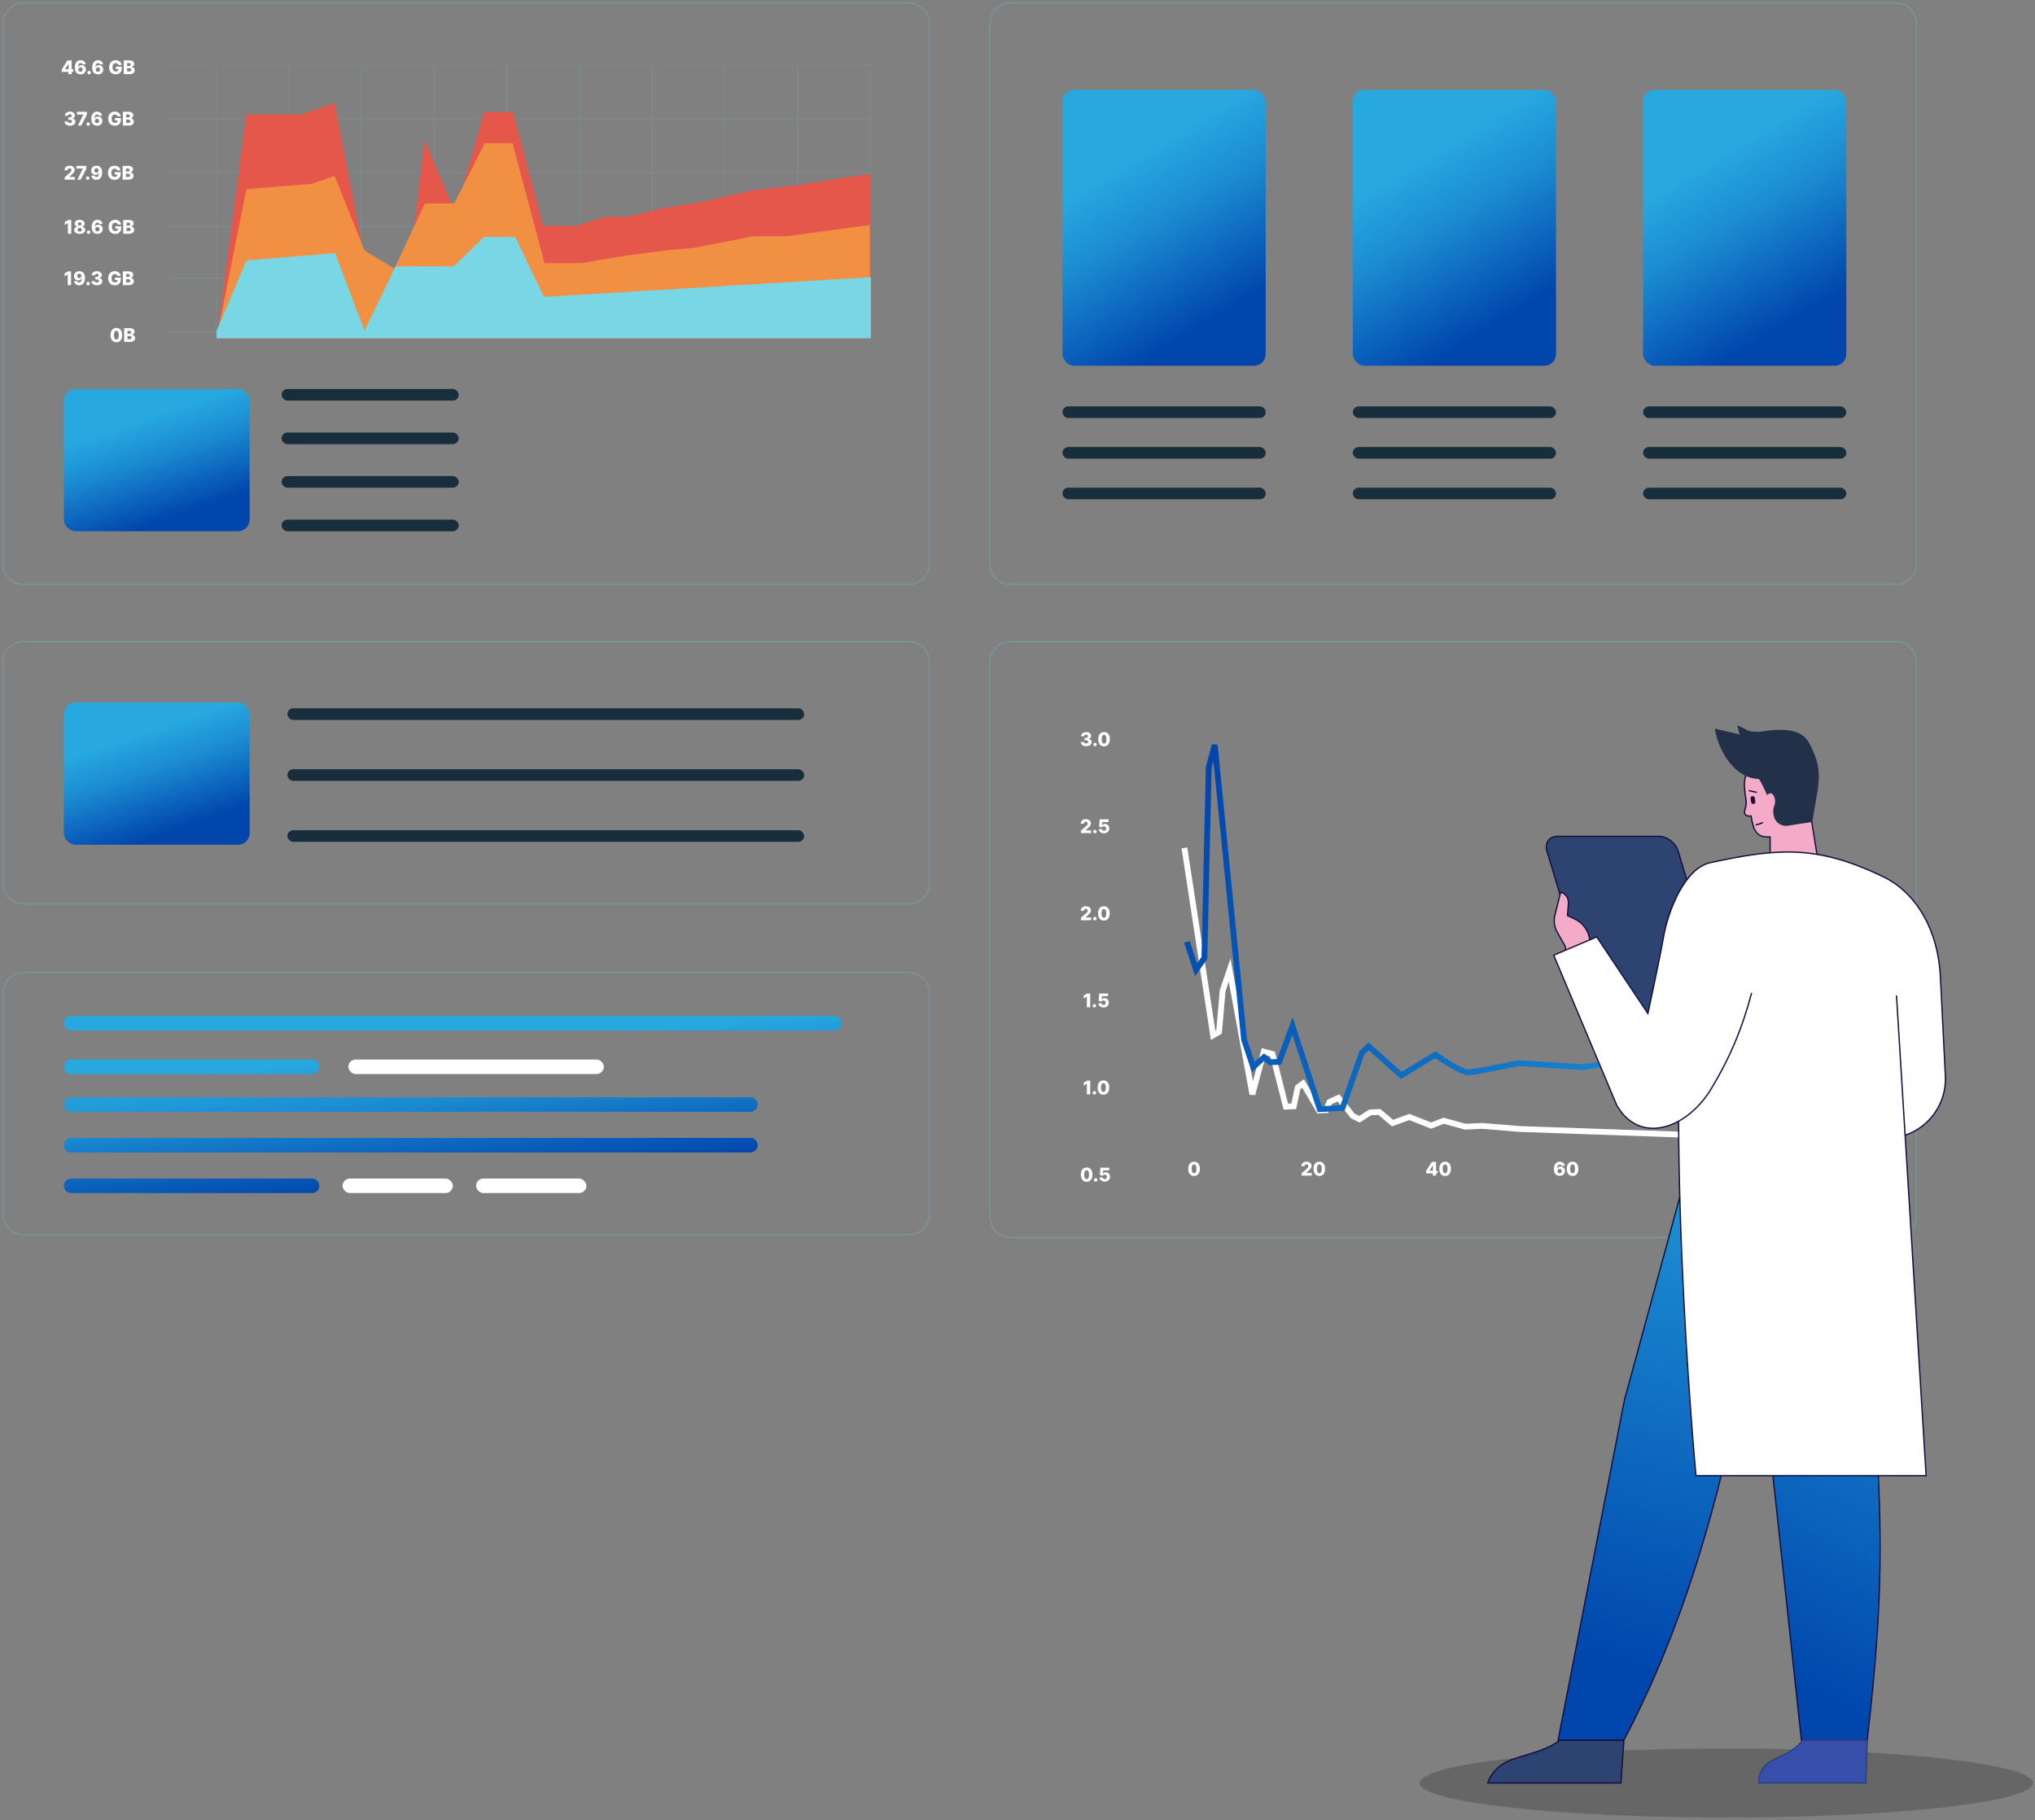 <?xml version="1.0" encoding="utf-8"?>
<svg xmlns="http://www.w3.org/2000/svg" fill="none" height="627" viewBox="0 0 701 627" width="701">
<rect x="0" y="0" width="701" height="627" fill="#808080" stroke="none"/>
<path d="M313.017 1H8.142C4.198 1 1 4.198 1 8.142V194.218C1 198.162 4.198 201.36 8.142 201.36H313.017C316.961 201.36 320.159 198.162 320.159 194.218V8.142C320.159 4.198 316.961 1 313.017 1Z" opacity="0.2" stroke="#5CF3FF" stroke-miterlimit="10" stroke-width="0.425"/>
<path d="M313.017 221H8.142C4.198 221 1 224.198 1 228.142V304.218C1 308.162 4.198 311.36 8.142 311.36H313.017C316.961 311.36 320.159 308.162 320.159 304.218V228.142C320.159 224.198 316.961 221 313.017 221Z" opacity="0.2" stroke="#5CF3FF" stroke-miterlimit="10" stroke-width="0.425"/>
<path d="M653.017 221H348.142C344.198 221 341 224.198 341 228.142V419.218C341 423.162 344.198 426.36 348.142 426.36H653.017C656.961 426.36 660.159 423.162 660.159 419.218V228.142C660.159 224.198 656.961 221 653.017 221Z" opacity="0.2" stroke="#5CF3FF" stroke-miterlimit="10" stroke-width="0.425"/>
<path d="M313.017 335H8.142C4.198 335 1 338.198 1 342.142V418.218C1 422.162 4.198 425.36 8.142 425.36H313.017C316.961 425.36 320.159 422.162 320.159 418.218V342.142C320.159 338.198 316.961 335 313.017 335Z" opacity="0.2" stroke="#5CF3FF" stroke-miterlimit="10" stroke-width="0.425"/>
<path d="M653.017 1H348.142C344.198 1 341 4.198 341 8.142V194.218C341 198.162 344.198 201.36 348.142 201.36H653.017C656.961 201.36 660.159 198.162 660.159 194.218V8.142C660.159 4.198 656.961 1 653.017 1Z" opacity="0.2" stroke="#5CF3FF" stroke-miterlimit="10" stroke-width="0.425"/>
<rect fill="url(#paint0_linear_310_10)" height="95" rx="4" width="70" x="366" y="31"/>
<rect fill="url(#paint1_linear_310_10)" height="49" rx="4" width="64" x="22" y="134"/>
<rect fill="url(#paint2_linear_310_10)" height="95" rx="4" width="70" x="466" y="31"/>
<rect fill="url(#paint3_linear_310_10)" height="95" rx="4" width="70" x="566" y="31"/>
<rect fill="#182E3D" height="4" rx="2" width="70" x="366" y="140"/>
<rect fill="#182E3D" height="4" rx="2" width="70" x="366" y="154"/>
<rect fill="#182E3D" height="4" rx="2" width="70" x="366" y="168"/>
<rect fill="#182E3D" height="4" rx="2" width="61" x="97" y="134"/>
<rect fill="#182E3D" height="4" rx="2" width="61" x="97" y="149"/>
<rect fill="#182E3D" height="4" rx="2" width="61" x="97" y="164"/>
<rect fill="#182E3D" height="4" rx="2" width="61" x="97" y="179"/>
<rect fill="#182E3D" height="4" rx="2" width="70" x="466" y="140"/>
<rect fill="#182E3D" height="4" rx="2" width="70" x="466" y="154"/>
<rect fill="#182E3D" height="4" rx="2" width="70" x="466" y="168"/>
<rect fill="#182E3D" height="4" rx="2" width="70" x="566" y="140"/>
<rect fill="#182E3D" height="4" rx="2" width="70" x="566" y="154"/>
<rect fill="#182E3D" height="4" rx="2" width="70" x="566" y="168"/>
<rect fill="url(#paint4_linear_310_10)" height="49" rx="4" width="64" x="22" y="242"/>
<rect fill="#182E3D" height="4" rx="2" width="178" x="99" y="244"/>
<rect fill="#182E3D" height="4" rx="2" width="178" x="99" y="265"/>
<rect fill="#182E3D" height="4" rx="2" width="178" x="99" y="286"/>
<path clip-rule="evenodd" d="M22 352.5C22 351.119 23.119 350 24.5 350H287.5C288.881 350 290 351.119 290 352.5C290 353.881 288.881 355 287.5 355H24.5C23.119 355 22 353.881 22 352.5ZM22 380.5C22 379.119 23.119 378 24.5 378H258.5C259.881 378 261 379.119 261 380.5C261 381.881 259.881 383 258.5 383H24.5C23.119 383 22 381.881 22 380.5ZM24.5 392C23.119 392 22 393.119 22 394.5C22 395.881 23.119 397 24.5 397H258.5C259.881 397 261 395.881 261 394.5C261 393.119 259.881 392 258.5 392H24.5ZM22 367.5C22 366.119 23.119 365 24.5 365H107.5C108.881 365 110 366.119 110 367.5C110 368.881 108.881 370 107.5 370H24.5C23.119 370 22 368.881 22 367.5ZM24.5 406C23.119 406 22 407.119 22 408.5C22 409.881 23.119 411 24.5 411H107.5C108.881 411 110 409.881 110 408.5C110 407.119 108.881 406 107.5 406H24.5Z" fill="url(#paint5_linear_310_10)" fill-rule="evenodd"/>
<rect fill="white" height="5" rx="2.5" width="88" x="120" y="365"/>
<rect fill="white" height="5" rx="2.5" width="38" x="118" y="406"/>
<rect fill="white" height="5" rx="2.5" width="38" x="164" y="406"/>
<path d="M21.292 24.762V23.868L23.235 20.806H24.029V22.02H23.569L22.431 23.822V23.859H25.245V24.762H21.292ZM23.582 25.55V24.489L23.606 24.098V20.806H24.678V25.55H23.582ZM27.748 25.615C27.489 25.615 27.24 25.573 27.002 25.49C26.764 25.405 26.553 25.27 26.368 25.087C26.182 24.901 26.036 24.659 25.93 24.359C25.823 24.058 25.771 23.692 25.772 23.259C25.774 22.869 25.822 22.518 25.916 22.208C26.01 21.896 26.145 21.631 26.319 21.413C26.495 21.195 26.705 21.029 26.949 20.915C27.194 20.799 27.468 20.742 27.771 20.742C28.103 20.742 28.396 20.806 28.649 20.936C28.904 21.064 29.108 21.237 29.26 21.455C29.413 21.671 29.504 21.912 29.531 22.177H28.404C28.369 22.028 28.295 21.914 28.179 21.837C28.064 21.758 27.929 21.719 27.771 21.719C27.481 21.719 27.264 21.845 27.12 22.096C26.978 22.348 26.906 22.685 26.903 23.106H26.933C26.998 22.964 27.091 22.842 27.213 22.74C27.335 22.638 27.475 22.561 27.632 22.506C27.791 22.451 27.959 22.423 28.137 22.423C28.421 22.423 28.672 22.489 28.89 22.62C29.108 22.751 29.278 22.931 29.402 23.16C29.525 23.387 29.586 23.647 29.585 23.94C29.586 24.27 29.509 24.562 29.353 24.816C29.197 25.067 28.981 25.263 28.705 25.404C28.43 25.544 28.111 25.615 27.748 25.615ZM27.741 24.735C27.882 24.735 28.007 24.701 28.119 24.635C28.23 24.569 28.317 24.478 28.38 24.364C28.444 24.25 28.474 24.121 28.473 23.977C28.474 23.832 28.444 23.703 28.38 23.59C28.319 23.478 28.232 23.388 28.121 23.322C28.011 23.255 27.885 23.222 27.743 23.222C27.64 23.222 27.543 23.241 27.454 23.28C27.364 23.319 27.286 23.373 27.22 23.442C27.155 23.51 27.104 23.59 27.067 23.683C27.03 23.774 27.011 23.873 27.009 23.98C27.011 24.12 27.043 24.247 27.106 24.362C27.17 24.476 27.256 24.567 27.366 24.635C27.476 24.701 27.601 24.735 27.741 24.735ZM30.696 25.617C30.53 25.617 30.387 25.558 30.268 25.441C30.151 25.324 30.093 25.181 30.094 25.015C30.093 24.851 30.151 24.711 30.268 24.596C30.387 24.478 30.53 24.419 30.696 24.419C30.854 24.419 30.993 24.478 31.113 24.596C31.235 24.711 31.297 24.851 31.299 25.015C31.297 25.126 31.268 25.227 31.211 25.318C31.155 25.409 31.082 25.482 30.991 25.536C30.901 25.59 30.803 25.617 30.696 25.617ZM33.735 25.615C33.476 25.615 33.227 25.573 32.989 25.49C32.752 25.405 32.54 25.27 32.355 25.087C32.169 24.901 32.023 24.659 31.917 24.359C31.811 24.058 31.758 23.692 31.759 23.259C31.761 22.869 31.809 22.518 31.903 22.208C31.997 21.896 32.132 21.631 32.306 21.413C32.482 21.195 32.692 21.029 32.936 20.915C33.182 20.799 33.456 20.742 33.758 20.742C34.09 20.742 34.383 20.806 34.636 20.936C34.891 21.064 35.095 21.237 35.248 21.455C35.4 21.671 35.491 21.912 35.519 22.177H34.391C34.357 22.028 34.282 21.914 34.166 21.837C34.052 21.758 33.916 21.719 33.758 21.719C33.468 21.719 33.251 21.845 33.108 22.096C32.965 22.348 32.893 22.685 32.89 23.106H32.92C32.985 22.964 33.078 22.842 33.2 22.74C33.322 22.638 33.462 22.561 33.619 22.506C33.778 22.451 33.947 22.423 34.124 22.423C34.408 22.423 34.659 22.489 34.877 22.62C35.095 22.751 35.265 22.931 35.389 23.16C35.512 23.387 35.573 23.647 35.572 23.94C35.573 24.27 35.496 24.562 35.34 24.816C35.184 25.067 34.968 25.263 34.692 25.404C34.417 25.544 34.098 25.615 33.735 25.615ZM33.728 24.735C33.869 24.735 33.995 24.701 34.106 24.635C34.217 24.569 34.304 24.478 34.367 24.364C34.431 24.25 34.462 24.121 34.46 23.977C34.462 23.832 34.431 23.703 34.367 23.59C34.306 23.478 34.219 23.388 34.108 23.322C33.998 23.255 33.873 23.222 33.73 23.222C33.627 23.222 33.531 23.241 33.441 23.28C33.352 23.319 33.273 23.373 33.207 23.442C33.142 23.51 33.091 23.59 33.054 23.683C33.017 23.774 32.998 23.873 32.996 23.98C32.998 24.12 33.03 24.247 33.094 24.362C33.157 24.476 33.243 24.567 33.353 24.635C33.463 24.701 33.588 24.735 33.728 24.735ZM40.745 22.356C40.719 22.259 40.681 22.173 40.63 22.099C40.579 22.023 40.516 21.959 40.442 21.907C40.368 21.854 40.283 21.815 40.187 21.788C40.092 21.761 39.986 21.747 39.872 21.747C39.642 21.747 39.443 21.802 39.275 21.913C39.108 22.025 38.979 22.187 38.888 22.4C38.797 22.611 38.751 22.869 38.751 23.171C38.751 23.475 38.795 23.735 38.883 23.949C38.971 24.164 39.099 24.328 39.266 24.44C39.432 24.553 39.635 24.61 39.872 24.61C40.082 24.61 40.26 24.576 40.405 24.508C40.552 24.438 40.663 24.34 40.739 24.213C40.814 24.087 40.852 23.938 40.852 23.766L41.065 23.792H39.912V22.956H41.957V23.583C41.957 24.008 41.867 24.372 41.686 24.674C41.507 24.977 41.26 25.209 40.945 25.372C40.631 25.534 40.271 25.615 39.863 25.615C39.411 25.615 39.013 25.517 38.67 25.32C38.327 25.124 38.06 24.845 37.869 24.482C37.677 24.118 37.582 23.685 37.582 23.185C37.582 22.796 37.639 22.451 37.755 22.15C37.871 21.847 38.032 21.591 38.239 21.381C38.448 21.171 38.689 21.012 38.962 20.904C39.237 20.796 39.533 20.742 39.849 20.742C40.124 20.742 40.38 20.781 40.616 20.86C40.853 20.938 41.063 21.05 41.246 21.193C41.429 21.337 41.578 21.507 41.693 21.705C41.807 21.903 41.878 22.12 41.906 22.356H40.745ZM42.633 25.55V20.806H44.611C44.966 20.806 45.263 20.857 45.502 20.957C45.743 21.057 45.924 21.198 46.044 21.378C46.166 21.559 46.227 21.768 46.227 22.006C46.227 22.187 46.189 22.348 46.114 22.49C46.038 22.631 45.934 22.747 45.801 22.84C45.668 22.933 45.514 22.997 45.34 23.035V23.081C45.532 23.09 45.708 23.142 45.87 23.236C46.034 23.33 46.165 23.461 46.264 23.63C46.363 23.797 46.412 23.994 46.412 24.223C46.412 24.477 46.348 24.705 46.218 24.906C46.088 25.105 45.901 25.263 45.655 25.378C45.41 25.493 45.111 25.55 44.761 25.55H42.633ZM43.779 24.626H44.488C44.736 24.626 44.919 24.579 45.037 24.484C45.156 24.39 45.215 24.259 45.215 24.091C45.215 23.969 45.186 23.864 45.129 23.776C45.072 23.686 44.991 23.617 44.886 23.57C44.781 23.52 44.655 23.495 44.509 23.495H43.779V24.626ZM43.779 22.757H44.414C44.539 22.757 44.65 22.736 44.747 22.694C44.844 22.652 44.92 22.592 44.974 22.513C45.03 22.435 45.057 22.34 45.057 22.229C45.057 22.07 45.001 21.944 44.888 21.853C44.776 21.762 44.624 21.717 44.432 21.717H43.779V22.757Z" fill="white"/>
<path d="M24.086 43.318C23.724 43.318 23.404 43.256 23.124 43.133C22.846 43.007 22.627 42.835 22.467 42.616C22.306 42.397 22.224 42.144 22.221 41.859H23.375C23.379 41.962 23.412 42.054 23.474 42.134C23.536 42.213 23.62 42.275 23.727 42.319C23.833 42.364 23.954 42.387 24.09 42.387C24.226 42.387 24.346 42.363 24.449 42.315C24.554 42.266 24.636 42.198 24.695 42.113C24.753 42.027 24.782 41.928 24.78 41.817C24.782 41.706 24.75 41.607 24.686 41.52C24.621 41.434 24.529 41.367 24.41 41.319C24.293 41.271 24.154 41.247 23.993 41.247H23.532V40.432H23.993C24.134 40.432 24.257 40.409 24.364 40.362C24.472 40.316 24.556 40.251 24.616 40.168C24.676 40.083 24.706 39.986 24.704 39.876C24.706 39.77 24.68 39.676 24.628 39.596C24.577 39.514 24.505 39.451 24.412 39.406C24.321 39.361 24.215 39.339 24.095 39.339C23.968 39.339 23.853 39.361 23.75 39.406C23.648 39.451 23.567 39.514 23.507 39.596C23.446 39.678 23.415 39.773 23.412 39.881H22.316C22.319 39.598 22.398 39.349 22.552 39.135C22.707 38.919 22.917 38.75 23.182 38.628C23.45 38.506 23.754 38.445 24.095 38.445C24.435 38.445 24.733 38.504 24.991 38.623C25.249 38.742 25.45 38.904 25.593 39.109C25.737 39.313 25.809 39.544 25.809 39.802C25.81 40.069 25.723 40.289 25.547 40.462C25.373 40.635 25.148 40.742 24.873 40.782V40.819C25.241 40.862 25.518 40.981 25.705 41.175C25.893 41.37 25.986 41.613 25.985 41.905C25.985 42.18 25.904 42.424 25.742 42.637C25.581 42.848 25.357 43.015 25.07 43.137C24.784 43.258 24.456 43.318 24.086 43.318ZM26.833 43.253L28.746 39.464V39.434H26.509V38.51H29.932V39.441L28.012 43.253H26.833ZM30.392 43.32C30.226 43.32 30.083 43.261 29.964 43.144C29.847 43.027 29.789 42.885 29.79 42.718C29.789 42.554 29.847 42.414 29.964 42.299C30.083 42.181 30.226 42.123 30.392 42.123C30.55 42.123 30.689 42.181 30.809 42.299C30.931 42.414 30.993 42.554 30.995 42.718C30.993 42.829 30.964 42.93 30.907 43.021C30.851 43.112 30.778 43.185 30.687 43.239C30.597 43.293 30.499 43.32 30.392 43.32ZM33.431 43.318C33.172 43.318 32.923 43.276 32.685 43.193C32.448 43.108 32.236 42.974 32.051 42.79C31.866 42.604 31.72 42.362 31.613 42.062C31.506 41.761 31.454 41.395 31.456 40.962C31.457 40.572 31.505 40.221 31.599 39.911C31.693 39.599 31.828 39.334 32.002 39.116C32.178 38.899 32.388 38.733 32.632 38.618C32.878 38.503 33.152 38.445 33.454 38.445C33.786 38.445 34.079 38.51 34.332 38.639C34.587 38.767 34.791 38.94 34.944 39.158C35.096 39.374 35.187 39.615 35.215 39.881H34.087C34.053 39.731 33.978 39.617 33.862 39.54C33.748 39.461 33.612 39.422 33.454 39.422C33.164 39.422 32.947 39.548 32.803 39.8C32.661 40.051 32.589 40.388 32.586 40.809H32.616C32.681 40.667 32.774 40.545 32.896 40.444C33.018 40.342 33.158 40.264 33.315 40.21C33.474 40.154 33.643 40.126 33.82 40.126C34.104 40.126 34.355 40.192 34.573 40.323C34.791 40.454 34.961 40.634 35.085 40.863C35.208 41.09 35.269 41.35 35.268 41.643C35.269 41.974 35.192 42.266 35.036 42.519C34.88 42.77 34.664 42.967 34.388 43.107C34.113 43.248 33.794 43.318 33.431 43.318ZM33.424 42.438C33.565 42.438 33.691 42.404 33.802 42.338C33.913 42.272 34 42.181 34.063 42.067C34.127 41.953 34.158 41.824 34.156 41.68C34.158 41.535 34.127 41.406 34.063 41.294C34.002 41.181 33.915 41.091 33.804 41.025C33.694 40.958 33.569 40.925 33.426 40.925C33.323 40.925 33.227 40.944 33.137 40.983C33.047 41.022 32.969 41.076 32.903 41.145C32.838 41.213 32.787 41.294 32.75 41.386C32.713 41.477 32.694 41.576 32.692 41.683C32.694 41.823 32.726 41.95 32.79 42.065C32.853 42.179 32.939 42.27 33.049 42.338C33.159 42.404 33.284 42.438 33.424 42.438ZM40.441 40.059C40.415 39.962 40.377 39.876 40.326 39.802C40.275 39.726 40.212 39.662 40.138 39.61C40.064 39.557 39.979 39.518 39.883 39.492C39.788 39.464 39.682 39.45 39.568 39.45C39.338 39.45 39.139 39.505 38.971 39.617C38.804 39.728 38.675 39.89 38.584 40.103C38.493 40.315 38.447 40.572 38.447 40.874C38.447 41.178 38.491 41.438 38.579 41.653C38.667 41.867 38.795 42.031 38.962 42.144C39.128 42.256 39.331 42.313 39.568 42.313C39.778 42.313 39.956 42.279 40.101 42.211C40.248 42.141 40.359 42.043 40.434 41.916C40.51 41.79 40.548 41.641 40.548 41.469L40.761 41.495H39.608V40.659H41.653V41.286C41.653 41.711 41.562 42.075 41.382 42.377C41.203 42.68 40.956 42.913 40.641 43.075C40.327 43.237 39.967 43.318 39.559 43.318C39.107 43.318 38.709 43.22 38.366 43.024C38.023 42.828 37.756 42.548 37.565 42.185C37.373 41.821 37.278 41.389 37.278 40.888C37.278 40.499 37.336 40.154 37.451 39.853C37.567 39.55 37.728 39.294 37.935 39.084C38.144 38.874 38.385 38.715 38.658 38.607C38.933 38.499 39.229 38.445 39.545 38.445C39.82 38.445 40.075 38.484 40.312 38.563C40.55 38.642 40.76 38.753 40.942 38.896C41.126 39.04 41.275 39.211 41.389 39.408C41.503 39.606 41.574 39.823 41.602 40.059H40.441ZM42.328 43.253V38.51H44.306C44.662 38.51 44.959 38.56 45.198 38.66C45.439 38.76 45.62 38.901 45.74 39.082C45.862 39.262 45.923 39.471 45.923 39.709C45.923 39.89 45.885 40.051 45.81 40.193C45.734 40.334 45.63 40.45 45.497 40.543C45.364 40.636 45.211 40.701 45.036 40.738V40.784C45.227 40.793 45.404 40.845 45.566 40.939C45.73 41.033 45.861 41.165 45.96 41.333C46.059 41.5 46.108 41.697 46.108 41.926C46.108 42.181 46.044 42.408 45.914 42.609C45.784 42.808 45.596 42.966 45.351 43.081C45.105 43.196 44.807 43.253 44.457 43.253H42.328ZM43.475 42.329H44.184C44.432 42.329 44.615 42.282 44.733 42.188C44.852 42.093 44.911 41.962 44.911 41.794C44.911 41.672 44.882 41.567 44.825 41.479C44.768 41.389 44.687 41.321 44.582 41.273C44.477 41.223 44.351 41.199 44.205 41.199H43.475V42.329ZM43.475 40.46H44.11C44.235 40.46 44.346 40.439 44.443 40.397C44.54 40.355 44.616 40.295 44.67 40.217C44.726 40.138 44.754 40.043 44.754 39.932C44.754 39.773 44.697 39.648 44.584 39.556C44.472 39.465 44.32 39.42 44.128 39.42H43.475V40.46Z" fill="white"/>
<path d="M22.281 61.888V61.063L24.012 59.548C24.141 59.431 24.252 59.324 24.343 59.227C24.434 59.128 24.503 59.029 24.551 58.93C24.599 58.83 24.623 58.721 24.623 58.603C24.623 58.472 24.594 58.36 24.537 58.268C24.48 58.173 24.401 58.101 24.301 58.05C24.201 57.999 24.086 57.974 23.956 57.974C23.825 57.974 23.71 58.001 23.611 58.054C23.512 58.107 23.435 58.184 23.379 58.284C23.325 58.384 23.298 58.506 23.298 58.65H22.212C22.212 58.327 22.285 58.048 22.43 57.814C22.575 57.579 22.779 57.398 23.041 57.272C23.305 57.144 23.612 57.079 23.961 57.079C24.32 57.079 24.633 57.14 24.899 57.26C25.164 57.38 25.369 57.549 25.515 57.765C25.661 57.98 25.735 58.229 25.735 58.513C25.735 58.694 25.698 58.873 25.626 59.05C25.553 59.228 25.423 59.424 25.234 59.639C25.048 59.853 24.782 60.111 24.438 60.41L23.87 60.934V60.964H25.793V61.888H22.281ZM26.642 61.888L28.555 58.099V58.068H26.318V57.144H29.741V58.075L27.821 61.888H26.642ZM30.201 61.955C30.035 61.955 29.892 61.896 29.773 61.779C29.655 61.661 29.598 61.519 29.599 61.353C29.598 61.189 29.655 61.049 29.773 60.934C29.892 60.816 30.035 60.757 30.201 60.757C30.359 60.757 30.498 60.816 30.618 60.934C30.74 61.049 30.802 61.189 30.803 61.353C30.802 61.464 30.773 61.565 30.715 61.656C30.66 61.747 30.587 61.82 30.495 61.874C30.406 61.928 30.308 61.955 30.201 61.955ZM33.226 57.079C33.486 57.079 33.733 57.122 33.97 57.207C34.206 57.29 34.417 57.424 34.602 57.608C34.787 57.79 34.933 58.03 35.04 58.328C35.146 58.626 35.2 58.989 35.2 59.419C35.201 59.814 35.155 60.168 35.06 60.482C34.966 60.794 34.831 61.059 34.655 61.279C34.481 61.498 34.271 61.665 34.025 61.781C33.78 61.895 33.506 61.953 33.203 61.953C32.87 61.953 32.575 61.889 32.321 61.76C32.067 61.631 31.864 61.456 31.711 61.237C31.56 61.018 31.47 60.772 31.44 60.5H32.568C32.604 60.658 32.679 60.777 32.793 60.857C32.907 60.936 33.044 60.975 33.203 60.975C33.493 60.975 33.71 60.849 33.854 60.598C33.997 60.346 34.069 60.004 34.069 59.572H34.041C33.975 59.714 33.881 59.836 33.759 59.938C33.638 60.039 33.499 60.117 33.34 60.172C33.181 60.225 33.013 60.252 32.837 60.252C32.553 60.252 32.302 60.188 32.084 60.058C31.868 59.928 31.698 59.75 31.575 59.523C31.453 59.296 31.391 59.037 31.39 58.745C31.388 58.417 31.464 58.129 31.619 57.879C31.773 57.627 31.989 57.431 32.265 57.29C32.541 57.148 32.862 57.078 33.226 57.079ZM33.233 57.96C33.091 57.96 32.965 57.993 32.853 58.059C32.744 58.126 32.657 58.215 32.594 58.328C32.531 58.441 32.5 58.567 32.501 58.708C32.503 58.848 32.534 58.975 32.596 59.087C32.66 59.2 32.745 59.29 32.853 59.356C32.963 59.423 33.088 59.456 33.228 59.456C33.334 59.456 33.431 59.437 33.52 59.398C33.61 59.359 33.688 59.306 33.754 59.238C33.821 59.169 33.872 59.088 33.909 58.997C33.948 58.906 33.967 58.809 33.965 58.705C33.964 58.568 33.931 58.443 33.868 58.33C33.804 58.217 33.717 58.128 33.606 58.062C33.496 57.993 33.372 57.96 33.233 57.96ZM40.352 58.694C40.326 58.596 40.287 58.511 40.236 58.437C40.185 58.361 40.123 58.297 40.049 58.244C39.975 58.192 39.89 58.153 39.794 58.126C39.698 58.099 39.593 58.085 39.479 58.085C39.249 58.085 39.05 58.14 38.882 58.251C38.715 58.363 38.586 58.525 38.495 58.738C38.404 58.949 38.358 59.206 38.358 59.509C38.358 59.813 38.402 60.073 38.49 60.287C38.578 60.502 38.706 60.666 38.872 60.778C39.039 60.891 39.241 60.947 39.479 60.947C39.689 60.947 39.867 60.913 40.012 60.845C40.158 60.776 40.27 60.678 40.345 60.551C40.421 60.425 40.459 60.276 40.459 60.104L40.672 60.13H39.519V59.294H41.564V59.921C41.564 60.346 41.473 60.71 41.293 61.012C41.114 61.315 40.867 61.547 40.551 61.709C40.238 61.871 39.877 61.953 39.47 61.953C39.017 61.953 38.62 61.855 38.277 61.658C37.934 61.462 37.667 61.183 37.476 60.82C37.284 60.456 37.188 60.023 37.188 59.523C37.188 59.134 37.246 58.789 37.362 58.488C37.478 58.185 37.639 57.929 37.846 57.719C38.055 57.509 38.296 57.35 38.569 57.242C38.844 57.133 39.139 57.079 39.456 57.079C39.731 57.079 39.986 57.119 40.223 57.198C40.46 57.276 40.67 57.388 40.853 57.531C41.036 57.675 41.185 57.845 41.3 58.043C41.414 58.241 41.485 58.458 41.513 58.694H40.352ZM42.239 61.888V57.144H44.217C44.572 57.144 44.87 57.194 45.109 57.295C45.35 57.395 45.531 57.536 45.651 57.716C45.773 57.897 45.834 58.106 45.834 58.344C45.834 58.525 45.796 58.686 45.721 58.828C45.645 58.969 45.541 59.085 45.408 59.178C45.275 59.27 45.121 59.335 44.947 59.372V59.419C45.138 59.428 45.315 59.48 45.477 59.574C45.641 59.668 45.772 59.799 45.871 59.968C45.97 60.134 46.019 60.332 46.019 60.561C46.019 60.815 45.954 61.043 45.825 61.244C45.695 61.443 45.507 61.6 45.262 61.716C45.016 61.831 44.718 61.888 44.368 61.888H42.239ZM43.386 60.964H44.094C44.343 60.964 44.526 60.916 44.644 60.822C44.762 60.728 44.822 60.597 44.822 60.428C44.822 60.307 44.793 60.202 44.736 60.114C44.679 60.024 44.598 59.955 44.493 59.907C44.388 59.858 44.262 59.833 44.115 59.833H43.386V60.964ZM43.386 59.094H44.02C44.145 59.094 44.257 59.074 44.354 59.032C44.451 58.99 44.527 58.93 44.581 58.851C44.636 58.773 44.664 58.678 44.664 58.566C44.664 58.407 44.608 58.282 44.495 58.191C44.383 58.1 44.23 58.054 44.039 58.054H43.386V59.094Z" fill="white"/>
<path d="M24.543 75.779V80.522H23.399V76.849H23.371L22.31 77.498V76.506L23.48 75.779H24.543ZM27.445 80.587C27.076 80.587 26.746 80.529 26.456 80.411C26.167 80.292 25.94 80.132 25.775 79.93C25.611 79.726 25.529 79.496 25.529 79.239C25.529 79.043 25.576 78.863 25.671 78.7C25.765 78.536 25.892 78.4 26.053 78.292C26.215 78.182 26.395 78.112 26.595 78.081V78.044C26.334 77.996 26.12 77.875 25.953 77.681C25.788 77.486 25.705 77.258 25.705 76.997C25.705 76.75 25.78 76.53 25.93 76.337C26.081 76.144 26.287 75.992 26.548 75.881C26.811 75.77 27.11 75.714 27.445 75.714C27.78 75.714 28.078 75.77 28.339 75.881C28.601 75.992 28.807 76.144 28.957 76.337C29.108 76.53 29.184 76.75 29.184 76.997C29.184 77.26 29.1 77.488 28.932 77.683C28.765 77.876 28.552 77.996 28.295 78.044V78.081C28.492 78.112 28.671 78.182 28.832 78.292C28.994 78.4 29.122 78.536 29.216 78.7C29.312 78.863 29.36 79.043 29.36 79.239C29.36 79.496 29.277 79.726 29.112 79.93C28.947 80.132 28.72 80.292 28.431 80.411C28.144 80.529 27.815 80.587 27.445 80.587ZM27.445 79.774C27.585 79.774 27.709 79.748 27.815 79.696C27.922 79.642 28.005 79.567 28.065 79.471C28.127 79.375 28.158 79.267 28.158 79.147C28.158 79.023 28.127 78.913 28.065 78.818C28.004 78.722 27.919 78.647 27.811 78.593C27.704 78.538 27.582 78.51 27.445 78.51C27.309 78.51 27.187 78.538 27.079 78.593C26.971 78.647 26.886 78.722 26.824 78.818C26.762 78.913 26.731 79.023 26.731 79.147C26.731 79.267 26.761 79.375 26.822 79.471C26.883 79.565 26.968 79.639 27.074 79.693C27.182 79.747 27.306 79.774 27.445 79.774ZM27.445 77.701C27.565 77.701 27.672 77.677 27.764 77.627C27.858 77.578 27.932 77.509 27.984 77.421C28.038 77.333 28.065 77.234 28.065 77.122C28.065 77.011 28.038 76.913 27.984 76.828C27.932 76.743 27.859 76.677 27.767 76.629C27.674 76.58 27.567 76.555 27.445 76.555C27.324 76.555 27.217 76.58 27.123 76.629C27.029 76.677 26.955 76.743 26.903 76.828C26.85 76.913 26.824 77.011 26.824 77.122C26.824 77.234 26.85 77.333 26.903 77.421C26.957 77.508 27.031 77.576 27.125 77.627C27.219 77.677 27.326 77.701 27.445 77.701ZM30.512 80.59C30.345 80.59 30.202 80.531 30.083 80.414C29.966 80.296 29.908 80.154 29.91 79.987C29.908 79.824 29.966 79.684 30.083 79.568C30.202 79.451 30.345 79.392 30.512 79.392C30.669 79.392 30.808 79.451 30.929 79.568C31.051 79.684 31.112 79.824 31.114 79.987C31.112 80.099 31.083 80.2 31.026 80.291C30.97 80.382 30.897 80.454 30.806 80.509C30.716 80.563 30.618 80.59 30.512 80.59ZM33.55 80.587C33.291 80.587 33.042 80.546 32.805 80.462C32.567 80.377 32.355 80.243 32.17 80.059C31.985 79.874 31.839 79.632 31.732 79.332C31.626 79.031 31.573 78.664 31.575 78.232C31.576 77.841 31.624 77.491 31.718 77.18C31.813 76.868 31.947 76.604 32.121 76.386C32.297 76.168 32.507 76.002 32.751 75.888C32.997 75.772 33.271 75.714 33.574 75.714C33.906 75.714 34.198 75.779 34.451 75.909C34.706 76.037 34.91 76.21 35.063 76.428C35.216 76.644 35.306 76.885 35.334 77.15H34.206C34.172 77 34.097 76.887 33.981 76.81C33.867 76.731 33.731 76.692 33.574 76.692C33.283 76.692 33.066 76.817 32.923 77.069C32.781 77.321 32.708 77.657 32.705 78.079H32.735C32.8 77.937 32.894 77.815 33.015 77.713C33.137 77.611 33.277 77.533 33.435 77.479C33.594 77.424 33.762 77.396 33.94 77.396C34.224 77.396 34.475 77.461 34.692 77.593C34.91 77.724 35.081 77.904 35.204 78.132C35.328 78.359 35.389 78.619 35.387 78.913C35.389 79.243 35.312 79.535 35.156 79.788C35 80.04 34.783 80.236 34.507 80.376C34.232 80.517 33.913 80.587 33.55 80.587ZM33.544 79.707C33.684 79.707 33.81 79.674 33.921 79.608C34.032 79.541 34.12 79.451 34.183 79.337C34.246 79.222 34.277 79.093 34.275 78.95C34.277 78.805 34.246 78.676 34.183 78.563C34.121 78.45 34.035 78.361 33.923 78.294C33.814 78.228 33.688 78.195 33.546 78.195C33.442 78.195 33.346 78.214 33.256 78.253C33.167 78.291 33.089 78.345 33.022 78.415C32.958 78.483 32.907 78.563 32.87 78.656C32.833 78.747 32.813 78.846 32.812 78.952C32.813 79.093 32.846 79.22 32.909 79.334C32.972 79.449 33.059 79.54 33.168 79.608C33.278 79.674 33.403 79.707 33.544 79.707ZM40.561 77.329C40.535 77.231 40.496 77.146 40.445 77.072C40.394 76.996 40.331 76.932 40.257 76.879C40.183 76.827 40.098 76.787 40.003 76.761C39.907 76.733 39.802 76.719 39.688 76.719C39.458 76.719 39.258 76.775 39.09 76.886C38.923 76.997 38.794 77.159 38.703 77.373C38.612 77.584 38.567 77.841 38.567 78.144C38.567 78.448 38.611 78.707 38.699 78.922C38.787 79.137 38.914 79.3 39.081 79.413C39.248 79.526 39.45 79.582 39.688 79.582C39.898 79.582 40.075 79.548 40.22 79.48C40.367 79.411 40.478 79.313 40.554 79.186C40.63 79.059 40.667 78.91 40.667 78.739L40.88 78.764H39.727V77.928H41.772V78.556C41.772 78.981 41.682 79.344 41.501 79.647C41.322 79.95 41.075 80.182 40.76 80.344C40.447 80.506 40.086 80.587 39.678 80.587C39.226 80.587 38.828 80.489 38.486 80.293C38.143 80.097 37.876 79.818 37.684 79.455C37.493 79.09 37.397 78.658 37.397 78.158C37.397 77.769 37.455 77.424 37.571 77.122C37.687 76.82 37.848 76.563 38.055 76.353C38.263 76.144 38.504 75.984 38.777 75.876C39.052 75.768 39.348 75.714 39.664 75.714C39.939 75.714 40.195 75.754 40.431 75.832C40.669 75.911 40.879 76.022 41.061 76.166C41.245 76.309 41.394 76.48 41.508 76.678C41.622 76.875 41.693 77.092 41.721 77.329H40.561ZM42.448 80.522V75.779H44.426C44.781 75.779 45.078 75.829 45.318 75.93C45.558 76.03 45.739 76.171 45.859 76.351C45.981 76.532 46.042 76.741 46.042 76.979C46.042 77.159 46.005 77.321 45.929 77.463C45.853 77.603 45.749 77.72 45.616 77.813C45.483 77.905 45.33 77.97 45.155 78.007V78.053C45.347 78.063 45.524 78.115 45.686 78.209C45.849 78.303 45.981 78.434 46.08 78.602C46.178 78.769 46.228 78.967 46.228 79.195C46.228 79.45 46.163 79.678 46.033 79.879C45.904 80.078 45.716 80.235 45.47 80.351C45.225 80.465 44.927 80.522 44.576 80.522H42.448ZM43.594 79.598H44.303C44.552 79.598 44.735 79.551 44.852 79.457C44.971 79.363 45.03 79.232 45.03 79.063C45.03 78.941 45.002 78.836 44.945 78.748C44.888 78.659 44.806 78.59 44.701 78.542C44.596 78.493 44.471 78.468 44.324 78.468H43.594V79.598ZM43.594 77.729H44.229C44.354 77.729 44.465 77.708 44.562 77.667C44.66 77.625 44.735 77.565 44.789 77.486C44.845 77.407 44.873 77.312 44.873 77.201C44.873 77.042 44.816 76.917 44.704 76.826C44.591 76.735 44.439 76.689 44.247 76.689H43.594V77.729Z" fill="white"/>
<path d="M24.475 93.482V98.226H23.331V94.552H23.303L22.242 95.201V94.209L23.412 93.482H24.475ZM27.309 93.417C27.569 93.417 27.816 93.46 28.053 93.545C28.289 93.628 28.5 93.762 28.685 93.945C28.87 94.128 29.016 94.368 29.123 94.666C29.229 94.964 29.282 95.327 29.282 95.757C29.284 96.152 29.238 96.506 29.143 96.82C29.049 97.132 28.914 97.397 28.738 97.616C28.564 97.836 28.354 98.003 28.108 98.119C27.863 98.233 27.589 98.29 27.286 98.29C26.952 98.29 26.658 98.226 26.404 98.098C26.15 97.969 25.947 97.794 25.794 97.575C25.643 97.356 25.553 97.11 25.523 96.838H26.651C26.687 96.996 26.762 97.115 26.876 97.195C26.99 97.274 27.127 97.313 27.286 97.313C27.576 97.313 27.793 97.187 27.937 96.936C28.08 96.684 28.152 96.342 28.152 95.909H28.124C28.058 96.052 27.964 96.174 27.842 96.275C27.721 96.377 27.582 96.455 27.423 96.509C27.264 96.563 27.096 96.59 26.92 96.59C26.636 96.59 26.385 96.526 26.167 96.396C25.951 96.266 25.781 96.088 25.658 95.861C25.536 95.634 25.474 95.374 25.472 95.083C25.471 94.755 25.547 94.466 25.702 94.216C25.856 93.965 26.072 93.769 26.348 93.628C26.624 93.486 26.945 93.416 27.309 93.417ZM27.316 94.297C27.174 94.297 27.047 94.331 26.936 94.397C26.827 94.463 26.74 94.553 26.677 94.666C26.613 94.778 26.583 94.905 26.584 95.046C26.586 95.186 26.617 95.313 26.679 95.425C26.742 95.538 26.828 95.628 26.936 95.694C27.046 95.76 27.171 95.794 27.311 95.794C27.416 95.794 27.514 95.774 27.603 95.736C27.693 95.697 27.771 95.644 27.837 95.576C27.904 95.507 27.955 95.426 27.992 95.335C28.031 95.244 28.049 95.147 28.048 95.043C28.046 94.906 28.014 94.781 27.951 94.668C27.887 94.555 27.8 94.466 27.689 94.399C27.579 94.331 27.455 94.297 27.316 94.297ZM30.354 98.293C30.187 98.293 30.045 98.234 29.926 98.117C29.808 97.999 29.75 97.857 29.752 97.691C29.75 97.527 29.808 97.387 29.926 97.271C30.045 97.154 30.187 97.095 30.354 97.095C30.512 97.095 30.651 97.154 30.771 97.271C30.893 97.387 30.955 97.527 30.956 97.691C30.955 97.802 30.925 97.903 30.868 97.994C30.813 98.085 30.739 98.158 30.648 98.212C30.559 98.266 30.461 98.293 30.354 98.293ZM33.359 98.29C32.998 98.29 32.678 98.229 32.398 98.105C32.12 97.98 31.901 97.808 31.74 97.589C31.58 97.369 31.498 97.117 31.495 96.831H32.648C32.653 96.935 32.686 97.027 32.748 97.107C32.81 97.186 32.894 97.247 33 97.292C33.107 97.337 33.228 97.359 33.364 97.359C33.5 97.359 33.62 97.335 33.723 97.288C33.828 97.238 33.91 97.171 33.968 97.086C34.027 97 34.056 96.901 34.054 96.79C34.056 96.678 34.024 96.58 33.959 96.493C33.894 96.407 33.803 96.34 33.684 96.292C33.566 96.244 33.427 96.22 33.267 96.22H32.806V95.405H33.267C33.407 95.405 33.531 95.381 33.637 95.335C33.745 95.289 33.83 95.224 33.89 95.141C33.95 95.056 33.979 94.958 33.978 94.849C33.979 94.742 33.954 94.649 33.901 94.568C33.85 94.487 33.779 94.423 33.686 94.379C33.595 94.334 33.489 94.311 33.369 94.311C33.242 94.311 33.127 94.334 33.023 94.379C32.922 94.423 32.84 94.487 32.78 94.568C32.72 94.65 32.688 94.745 32.685 94.853H31.59C31.593 94.571 31.672 94.322 31.826 94.108C31.98 93.891 32.191 93.722 32.456 93.6C32.723 93.478 33.027 93.417 33.369 93.417C33.708 93.417 34.007 93.477 34.265 93.596C34.523 93.715 34.724 93.877 34.867 94.082C35.011 94.286 35.083 94.517 35.083 94.775C35.084 95.042 34.997 95.262 34.821 95.435C34.646 95.608 34.422 95.714 34.147 95.754V95.791C34.514 95.835 34.791 95.954 34.978 96.148C35.167 96.343 35.26 96.586 35.259 96.878C35.259 97.153 35.178 97.396 35.015 97.609C34.855 97.821 34.631 97.988 34.344 98.11C34.058 98.23 33.73 98.29 33.359 98.29ZM40.429 95.032C40.403 94.934 40.364 94.849 40.313 94.775C40.262 94.699 40.199 94.635 40.125 94.582C40.051 94.53 39.966 94.49 39.87 94.464C39.775 94.436 39.67 94.422 39.556 94.422C39.325 94.422 39.126 94.478 38.958 94.589C38.791 94.701 38.662 94.863 38.571 95.076C38.48 95.287 38.434 95.544 38.434 95.847C38.434 96.151 38.478 96.41 38.567 96.625C38.655 96.84 38.782 97.003 38.949 97.116C39.115 97.229 39.318 97.285 39.556 97.285C39.766 97.285 39.943 97.251 40.088 97.183C40.235 97.114 40.346 97.016 40.422 96.889C40.497 96.763 40.535 96.614 40.535 96.442L40.748 96.468H39.595V95.632H41.64V96.259C41.64 96.684 41.55 97.047 41.369 97.35C41.19 97.653 40.943 97.885 40.628 98.047C40.314 98.209 39.954 98.29 39.546 98.29C39.094 98.29 38.696 98.192 38.353 97.996C38.011 97.8 37.744 97.521 37.552 97.158C37.361 96.793 37.265 96.361 37.265 95.861C37.265 95.472 37.323 95.127 37.439 94.826C37.554 94.523 37.716 94.267 37.923 94.057C38.131 93.847 38.372 93.688 38.645 93.579C38.92 93.471 39.216 93.417 39.532 93.417C39.807 93.417 40.063 93.457 40.299 93.535C40.537 93.614 40.747 93.725 40.929 93.869C41.113 94.013 41.262 94.183 41.376 94.381C41.49 94.579 41.561 94.795 41.589 95.032H40.429ZM42.316 98.226V93.482H44.294C44.649 93.482 44.946 93.532 45.185 93.633C45.426 93.733 45.607 93.874 45.727 94.054C45.849 94.235 45.91 94.444 45.91 94.682C45.91 94.863 45.873 95.024 45.797 95.166C45.721 95.306 45.617 95.423 45.484 95.516C45.351 95.608 45.198 95.673 45.023 95.71V95.757C45.215 95.766 45.392 95.818 45.554 95.912C45.717 96.006 45.849 96.137 45.947 96.305C46.046 96.472 46.096 96.67 46.096 96.898C46.096 97.153 46.031 97.381 45.901 97.582C45.771 97.781 45.584 97.938 45.338 98.054C45.093 98.168 44.795 98.226 44.444 98.226H42.316ZM43.462 97.302H44.171C44.42 97.302 44.602 97.254 44.72 97.16C44.839 97.066 44.898 96.935 44.898 96.766C44.898 96.644 44.87 96.54 44.812 96.451C44.755 96.362 44.674 96.293 44.569 96.245C44.464 96.196 44.339 96.171 44.192 96.171H43.462V97.302ZM43.462 95.432H44.097C44.222 95.432 44.333 95.412 44.43 95.37C44.528 95.328 44.603 95.268 44.657 95.189C44.713 95.11 44.741 95.016 44.741 94.904C44.741 94.745 44.684 94.62 44.572 94.529C44.459 94.438 44.307 94.392 44.115 94.392H43.462V95.432Z" fill="white"/>
<path d="M40.083 117.908C39.669 117.908 39.312 117.81 39.013 117.614C38.713 117.416 38.483 117.133 38.32 116.764C38.158 116.393 38.078 115.948 38.08 115.427C38.081 114.907 38.162 114.465 38.323 114.102C38.485 113.738 38.715 113.461 39.013 113.271C39.312 113.079 39.669 112.984 40.083 112.984C40.497 112.984 40.853 113.079 41.153 113.271C41.454 113.461 41.686 113.738 41.848 114.102C42.01 114.467 42.09 114.908 42.089 115.427C42.089 115.949 42.008 116.395 41.846 116.766C41.683 117.137 41.453 117.42 41.153 117.616C40.855 117.811 40.498 117.908 40.083 117.908ZM40.083 116.97C40.33 116.97 40.53 116.844 40.683 116.592C40.836 116.339 40.911 115.951 40.91 115.427C40.91 115.084 40.875 114.802 40.806 114.58C40.736 114.356 40.64 114.189 40.516 114.079C40.393 113.97 40.248 113.915 40.083 113.915C39.837 113.915 39.639 114.039 39.488 114.288C39.336 114.535 39.26 114.915 39.258 115.427C39.257 115.775 39.29 116.063 39.358 116.291C39.428 116.52 39.525 116.69 39.65 116.803C39.775 116.914 39.919 116.97 40.083 116.97ZM42.755 117.792V113.049H44.733C45.088 113.049 45.385 113.099 45.624 113.199C45.865 113.3 46.046 113.44 46.166 113.621C46.288 113.801 46.349 114.011 46.349 114.248C46.349 114.429 46.311 114.59 46.236 114.732C46.16 114.873 46.056 114.989 45.923 115.082C45.79 115.175 45.637 115.24 45.462 115.277V115.323C45.654 115.332 45.83 115.384 45.992 115.478C46.156 115.572 46.288 115.704 46.386 115.872C46.485 116.039 46.535 116.236 46.535 116.465C46.535 116.72 46.47 116.947 46.34 117.148C46.21 117.347 46.023 117.505 45.777 117.621C45.532 117.735 45.234 117.792 44.883 117.792H42.755ZM43.901 116.868H44.61C44.858 116.868 45.041 116.821 45.159 116.727C45.278 116.632 45.337 116.501 45.337 116.333C45.337 116.211 45.309 116.106 45.251 116.018C45.194 115.928 45.113 115.86 45.008 115.812C44.903 115.762 44.777 115.738 44.631 115.738H43.901V116.868ZM43.901 114.999H44.536C44.661 114.999 44.772 114.978 44.869 114.936C44.967 114.895 45.042 114.834 45.096 114.756C45.152 114.677 45.18 114.582 45.18 114.471C45.18 114.312 45.123 114.187 45.011 114.095C44.898 114.004 44.746 113.959 44.554 113.959H43.901V114.999Z" fill="white"/>
<line opacity="0.1" stroke="#5CF3FF" stroke-width="0.368" x1="55.884" x2="300" y1="22.229" y2="22.229"/>
<line opacity="0.1" stroke="#5CF3FF" stroke-width="0.368" x1="56.815" x2="300" y1="40.864" y2="40.864"/>
<line opacity="0.1" stroke="#5CF3FF" stroke-width="0.368" x1="56.815" x2="300" y1="59.498" y2="59.498"/>
<line opacity="0.1" stroke="#5CF3FF" stroke-width="0.368" x1="56.815" x2="300" y1="78.133" y2="78.133"/>
<line opacity="0.1" stroke="#5CF3FF" stroke-width="0.368" x1="56.815" x2="300" y1="95.836" y2="95.836"/>
<line opacity="0.1" stroke="#5CF3FF" stroke-width="0.368" x1="56.815" x2="281.365" y1="114.471" y2="114.471"/>
<line opacity="0.1" stroke="#5CF3FF" stroke-width="0.368" x1="74.417" x2="74.417" y1="22.615" y2="114.872"/>
<line opacity="0.1" stroke="#5CF3FF" stroke-width="0.368" x1="99.462" x2="99.462" y1="22.615" y2="114.872"/>
<line opacity="0.1" stroke="#5CF3FF" stroke-width="0.368" x1="124.505" x2="124.505" y1="22.615" y2="114.872"/>
<line opacity="0.1" stroke="#5CF3FF" stroke-width="0.368" x1="149.549" x2="149.549" y1="22.615" y2="114.872"/>
<line opacity="0.1" stroke="#5CF3FF" stroke-width="0.368" x1="174.594" x2="174.594" y1="22.615" y2="114.872"/>
<line opacity="0.1" stroke="#5CF3FF" stroke-width="0.368" x1="199.638" x2="199.638" y1="22.615" y2="114.872"/>
<line opacity="0.1" stroke="#5CF3FF" stroke-width="0.368" x1="224.683" x2="224.683" y1="22.615" y2="114.872"/>
<line opacity="0.1" stroke="#5CF3FF" stroke-width="0.368" x1="249.727" x2="249.727" y1="22.615" y2="114.872"/>
<line opacity="0.1" stroke="#5CF3FF" stroke-width="0.368" x1="274.771" x2="274.771" y1="22.615" y2="114.872"/>
<line opacity="0.1" stroke="#5CF3FF" stroke-width="0.368" x1="299.816" x2="299.816" y1="22.615" y2="114.872"/>
<path d="M84.859 39.403L74.97 114.71L300 115.53V59.911L289.551 61.388L275.556 63.685L258.763 65.653L241.037 69.755L229.095 71.56L216.033 74.677H208.383L198.68 77.794H187.112L176.663 38.582H166.773L156.884 73.529L146.248 48.098L140.464 97.319L126.656 94.529L115.274 35.465L103.892 39.403H84.859Z" fill="#E5574B"/>
<path d="M84.906 65.179L74.601 116.519H299.631V77.507L271.151 81.391H259.534L238.736 85.445L228.993 86.289L213.816 88.316L200.138 90.68H187.584L176.529 49.304H166.974L156.481 70.076H146.363L135.87 92.538L125.565 86.289L115.26 60.619L107.39 63.321L84.906 65.179Z" fill="#F19043"/>
<path d="M74.601 113.975V116.518H299.999V95.495L187.394 102.277L177.463 81.593H166.784L156.291 91.765H136.243L125.564 113.975L115.446 87.188L84.906 89.731L74.601 113.975Z" fill="#79D6E5"/>
<path d="M408 292.107L417.889 356.671L419.932 355.475L421.169 341.276L423.572 334.186L431.413 376.988L435.355 362.297L438.329 363.079L442.94 381.234L445.662 381.109L447.043 374.617L448.869 373.248L454.332 382.547L456.845 382.432L457.975 379.625L461.057 378.198L465.959 384.401L468.321 385.579L471.99 383.206L475.131 383.062L479.714 386.892L485.493 384.79L492.974 387.753L497.304 386.085L504.743 388.131L510.606 387.862L523.456 388.925L634.856 392.811" stroke="white" stroke-width="2"/>
<path d="M408.858 324.478L412.026 334.084L414.88 329.997L416.376 264.338L418.433 256.608L428.548 358.164L431.708 367.586L435.432 364.195L437.61 365.935L440.645 365.796L445.217 353.443L454.607 382.081L462.456 381.721L469.132 362.648L471.442 360.426L482.706 370.488L494.438 363.326C497.365 365.4 503.763 369.522 505.94 369.422C508.117 369.322 518.216 367.264 522.994 366.247L545.291 367.615L568.938 364.138L594.06 365.377L609.131 364.685L620.538 364.161L632.888 363.594" stroke="url(#paint6_linear_310_10)" stroke-width="2"/>
<path d="M374.154 257.065C373.793 257.065 373.472 257.003 373.193 256.88C372.915 256.754 372.696 256.582 372.535 256.363C372.374 256.144 372.293 255.891 372.29 255.606H373.443C373.448 255.709 373.481 255.801 373.543 255.881C373.604 255.96 373.688 256.022 373.795 256.067C373.902 256.111 374.023 256.134 374.159 256.134C374.294 256.134 374.414 256.11 374.518 256.062C374.623 256.013 374.704 255.945 374.763 255.86C374.822 255.774 374.85 255.675 374.849 255.564C374.85 255.453 374.819 255.354 374.754 255.268C374.689 255.181 374.597 255.114 374.478 255.066C374.361 255.018 374.222 254.994 374.061 254.994H373.6V254.179H374.061C374.202 254.179 374.325 254.156 374.432 254.109C374.54 254.063 374.624 253.998 374.684 253.915C374.745 253.83 374.774 253.733 374.772 253.623C374.774 253.517 374.748 253.423 374.696 253.343C374.645 253.261 374.573 253.198 374.481 253.153C374.389 253.108 374.284 253.086 374.163 253.086C374.037 253.086 373.922 253.108 373.818 253.153C373.716 253.198 373.635 253.261 373.575 253.343C373.515 253.425 373.483 253.52 373.48 253.628H372.384C372.388 253.345 372.466 253.097 372.621 252.882C372.775 252.666 372.985 252.497 373.251 252.375C373.518 252.253 373.822 252.192 374.163 252.192C374.503 252.192 374.802 252.251 375.06 252.37C375.317 252.489 375.518 252.651 375.662 252.856C375.805 253.06 375.877 253.291 375.877 253.549C375.879 253.816 375.791 254.036 375.615 254.209C375.441 254.382 375.216 254.489 374.941 254.529V254.566C375.309 254.609 375.586 254.728 375.773 254.922C375.961 255.117 376.055 255.36 376.053 255.652C376.053 255.927 375.972 256.171 375.81 256.384C375.649 256.595 375.426 256.762 375.138 256.884C374.853 257.005 374.525 257.065 374.154 257.065ZM377.212 257.067C377.046 257.067 376.903 257.008 376.784 256.891C376.667 256.774 376.609 256.632 376.61 256.465C376.609 256.301 376.667 256.162 376.784 256.046C376.903 255.928 377.046 255.87 377.212 255.87C377.37 255.87 377.509 255.928 377.629 256.046C377.751 256.162 377.813 256.301 377.815 256.465C377.813 256.576 377.784 256.677 377.727 256.768C377.671 256.859 377.598 256.932 377.507 256.986C377.417 257.04 377.319 257.067 377.212 257.067ZM380.311 257.116C379.898 257.116 379.541 257.018 379.241 256.822C378.942 256.624 378.711 256.341 378.549 255.972C378.387 255.601 378.306 255.156 378.308 254.635C378.309 254.115 378.391 253.673 378.551 253.31C378.713 252.946 378.943 252.669 379.241 252.479C379.541 252.287 379.898 252.192 380.311 252.192C380.725 252.192 381.082 252.287 381.381 252.479C381.683 252.669 381.914 252.946 382.076 253.31C382.238 253.675 382.319 254.116 382.317 254.635C382.317 255.157 382.236 255.603 382.074 255.974C381.912 256.345 381.681 256.628 381.381 256.824C381.083 257.019 380.727 257.116 380.311 257.116ZM380.311 256.178C380.558 256.178 380.758 256.052 380.911 255.8C381.064 255.547 381.14 255.159 381.138 254.635C381.138 254.292 381.103 254.01 381.034 253.788C380.965 253.564 380.868 253.397 380.744 253.287C380.621 253.178 380.477 253.123 380.311 253.123C380.066 253.123 379.867 253.247 379.716 253.496C379.565 253.743 379.488 254.123 379.487 254.635C379.485 254.983 379.518 255.271 379.586 255.499C379.656 255.728 379.753 255.898 379.878 256.011C380.003 256.122 380.148 256.178 380.311 256.178Z" fill="white"/>
<path d="M372.35 287V286.175L374.08 284.661C374.21 284.543 374.32 284.436 374.411 284.339C374.502 284.24 374.572 284.141 374.62 284.042C374.667 283.942 374.691 283.833 374.691 283.716C374.691 283.585 374.663 283.473 374.606 283.38C374.548 283.286 374.47 283.213 374.369 283.162C374.269 283.111 374.154 283.086 374.024 283.086C373.893 283.086 373.778 283.113 373.679 283.167C373.58 283.219 373.503 283.296 373.448 283.396C373.394 283.496 373.367 283.618 373.367 283.762H372.28C372.28 283.439 372.353 283.161 372.498 282.926C372.643 282.691 372.847 282.511 373.109 282.384C373.373 282.256 373.68 282.192 374.029 282.192C374.389 282.192 374.701 282.252 374.967 282.372C375.233 282.493 375.438 282.661 375.583 282.877C375.73 283.092 375.803 283.341 375.803 283.625C375.803 283.806 375.767 283.985 375.694 284.163C375.622 284.34 375.491 284.536 375.303 284.751C375.116 284.966 374.85 285.223 374.506 285.522L373.939 286.046V286.076H375.861V287H372.35ZM377.155 287.067C376.988 287.067 376.846 287.008 376.727 286.891C376.609 286.774 376.551 286.632 376.553 286.465C376.551 286.301 376.609 286.162 376.727 286.046C376.846 285.928 376.988 285.87 377.155 285.87C377.313 285.87 377.452 285.928 377.572 286.046C377.694 286.162 377.756 286.301 377.757 286.465C377.756 286.576 377.726 286.677 377.669 286.768C377.614 286.859 377.54 286.932 377.449 286.986C377.36 287.04 377.262 287.067 377.155 287.067ZM380.293 287.065C379.947 287.065 379.64 287.002 379.371 286.877C379.102 286.752 378.89 286.58 378.734 286.361C378.58 286.141 378.499 285.89 378.493 285.606H379.605C379.614 285.78 379.685 285.921 379.818 286.027C379.951 286.132 380.109 286.185 380.293 286.185C380.436 286.185 380.564 286.153 380.675 286.09C380.786 286.026 380.873 285.938 380.937 285.823C381 285.708 381.031 285.575 381.029 285.425C381.031 285.272 380.999 285.139 380.934 285.024C380.871 284.91 380.783 284.821 380.67 284.758C380.559 284.693 380.431 284.661 380.286 284.661C380.148 284.659 380.018 284.689 379.894 284.751C379.772 284.813 379.68 284.897 379.617 285.004L378.604 284.814L378.811 282.257H381.854V283.181H379.753L379.644 284.299H379.672C379.751 284.168 379.877 284.06 380.052 283.975C380.228 283.889 380.428 283.845 380.652 283.845C380.936 283.845 381.189 283.912 381.412 284.045C381.635 284.176 381.811 284.358 381.94 284.591C382.069 284.824 382.134 285.092 382.134 285.393C382.134 285.718 382.057 286.007 381.903 286.259C381.75 286.511 381.535 286.708 381.259 286.852C380.984 286.994 380.662 287.065 380.293 287.065Z" fill="white"/>
<path d="M372.35 317V316.175L374.08 314.661C374.21 314.543 374.32 314.436 374.411 314.339C374.502 314.24 374.572 314.141 374.62 314.042C374.667 313.942 374.691 313.833 374.691 313.716C374.691 313.585 374.663 313.473 374.606 313.38C374.548 313.286 374.47 313.213 374.369 313.162C374.269 313.111 374.154 313.086 374.024 313.086C373.893 313.086 373.778 313.113 373.679 313.167C373.58 313.219 373.503 313.296 373.448 313.396C373.394 313.496 373.367 313.618 373.367 313.762H372.28C372.28 313.439 372.353 313.161 372.498 312.926C372.643 312.691 372.847 312.511 373.109 312.384C373.373 312.256 373.68 312.192 374.029 312.192C374.389 312.192 374.701 312.252 374.967 312.372C375.233 312.493 375.438 312.661 375.583 312.877C375.73 313.092 375.803 313.341 375.803 313.625C375.803 313.806 375.767 313.985 375.694 314.163C375.622 314.34 375.491 314.536 375.303 314.751C375.116 314.966 374.85 315.223 374.506 315.522L373.939 316.046V316.076H375.861V317H372.35ZM377.155 317.067C376.988 317.067 376.846 317.008 376.727 316.891C376.609 316.774 376.551 316.632 376.553 316.465C376.551 316.301 376.609 316.162 376.727 316.046C376.846 315.928 376.988 315.87 377.155 315.87C377.313 315.87 377.452 315.928 377.572 316.046C377.694 316.162 377.756 316.301 377.757 316.465C377.756 316.576 377.726 316.677 377.669 316.768C377.614 316.859 377.54 316.932 377.449 316.986C377.36 317.04 377.262 317.067 377.155 317.067ZM380.254 317.116C379.84 317.116 379.484 317.018 379.184 316.822C378.884 316.624 378.654 316.341 378.491 315.972C378.329 315.601 378.249 315.156 378.251 314.635C378.252 314.115 378.333 313.673 378.494 313.31C378.656 312.946 378.886 312.669 379.184 312.479C379.484 312.287 379.84 312.192 380.254 312.192C380.668 312.192 381.025 312.287 381.324 312.479C381.625 312.669 381.857 312.946 382.019 313.31C382.181 313.675 382.261 314.116 382.26 314.635C382.26 315.157 382.179 315.603 382.017 315.974C381.854 316.345 381.624 316.628 381.324 316.824C381.026 317.019 380.669 317.116 380.254 317.116ZM380.254 316.178C380.501 316.178 380.701 316.052 380.854 315.8C381.007 315.547 381.082 315.159 381.081 314.635C381.081 314.292 381.046 314.01 380.977 313.788C380.907 313.564 380.811 313.397 380.687 313.287C380.564 313.178 380.419 313.123 380.254 313.123C380.009 313.123 379.81 313.247 379.659 313.496C379.507 313.743 379.431 314.123 379.43 314.635C379.428 314.983 379.461 315.271 379.529 315.499C379.599 315.728 379.696 315.898 379.821 316.011C379.946 316.122 380.09 316.178 380.254 316.178Z" fill="white"/>
<path d="M375.543 372.257V377H374.399V373.327H374.371L373.31 373.975V372.984L374.48 372.257H375.543ZM376.996 377.067C376.829 377.067 376.686 377.008 376.567 376.891C376.45 376.774 376.392 376.632 376.394 376.465C376.392 376.301 376.45 376.162 376.567 376.046C376.686 375.928 376.829 375.87 376.996 375.87C377.153 375.87 377.292 375.928 377.413 376.046C377.535 376.162 377.597 376.301 377.598 376.465C377.597 376.576 377.567 376.677 377.51 376.768C377.454 376.859 377.381 376.932 377.29 376.986C377.2 377.04 377.102 377.067 376.996 377.067ZM380.095 377.116C379.681 377.116 379.324 377.018 379.025 376.822C378.725 376.624 378.494 376.341 378.332 375.972C378.17 375.601 378.09 375.156 378.091 374.635C378.093 374.115 378.174 373.673 378.335 373.31C378.497 372.946 378.727 372.669 379.025 372.479C379.324 372.287 379.681 372.192 380.095 372.192C380.509 372.192 380.865 372.287 381.165 372.479C381.466 372.669 381.698 372.946 381.86 373.31C382.022 373.675 382.102 374.116 382.101 374.635C382.101 375.157 382.02 375.603 381.857 375.974C381.695 376.345 381.464 376.628 381.165 376.824C380.867 377.019 380.51 377.116 380.095 377.116ZM380.095 376.178C380.342 376.178 380.542 376.052 380.695 375.8C380.848 375.547 380.923 375.159 380.922 374.635C380.922 374.292 380.887 374.01 380.817 373.788C380.748 373.564 380.651 373.397 380.528 373.287C380.404 373.178 380.26 373.123 380.095 373.123C379.849 373.123 379.651 373.247 379.5 373.496C379.348 373.743 379.272 374.123 379.27 374.635C379.269 374.983 379.302 375.271 379.37 375.499C379.439 375.728 379.537 375.898 379.662 376.011C379.787 376.122 379.931 376.178 380.095 376.178Z" fill="white"/>
<path d="M375.543 342.257V347H374.399V343.327H374.371L373.31 343.975V342.984L374.48 342.257H375.543ZM376.996 347.067C376.829 347.067 376.686 347.008 376.567 346.891C376.45 346.774 376.392 346.632 376.394 346.465C376.392 346.301 376.45 346.162 376.567 346.046C376.686 345.928 376.829 345.87 376.996 345.87C377.153 345.87 377.292 345.928 377.413 346.046C377.535 346.162 377.597 346.301 377.598 346.465C377.597 346.576 377.567 346.677 377.51 346.768C377.454 346.859 377.381 346.932 377.29 346.986C377.2 347.04 377.102 347.067 376.996 347.067ZM380.134 347.065C379.788 347.065 379.48 347.002 379.212 346.877C378.943 346.752 378.731 346.58 378.575 346.361C378.42 346.141 378.34 345.89 378.334 345.606H379.446C379.455 345.78 379.526 345.921 379.659 346.027C379.792 346.132 379.95 346.185 380.134 346.185C380.277 346.185 380.405 346.153 380.516 346.09C380.627 346.026 380.714 345.938 380.778 345.823C380.841 345.708 380.872 345.575 380.87 345.425C380.872 345.272 380.84 345.139 380.775 345.024C380.712 344.91 380.624 344.821 380.511 344.758C380.4 344.693 380.272 344.661 380.127 344.661C379.989 344.659 379.859 344.689 379.735 344.751C379.613 344.813 379.521 344.897 379.457 345.004L378.445 344.814L378.651 342.257H381.695V343.181H379.594L379.485 344.299H379.513C379.592 344.168 379.718 344.06 379.893 343.975C380.069 343.889 380.269 343.845 380.493 343.845C380.777 343.845 381.03 343.912 381.252 344.045C381.476 344.176 381.652 344.358 381.78 344.591C381.91 344.824 381.975 345.092 381.975 345.393C381.975 345.718 381.898 346.007 381.743 346.259C381.59 346.511 381.376 346.708 381.099 346.852C380.825 346.994 380.503 347.065 380.134 347.065Z" fill="white"/>
<path d="M374.311 407.116C373.898 407.116 373.541 407.018 373.241 406.822C372.942 406.624 372.711 406.341 372.549 405.972C372.387 405.601 372.306 405.156 372.308 404.635C372.31 404.115 372.391 403.673 372.551 403.31C372.713 402.946 372.943 402.669 373.241 402.479C373.541 402.287 373.898 402.192 374.311 402.192C374.725 402.192 375.082 402.287 375.382 402.479C375.683 402.669 375.914 402.946 376.076 403.31C376.238 403.675 376.319 404.116 376.317 404.635C376.317 405.157 376.236 405.603 376.074 405.974C375.912 406.345 375.681 406.628 375.382 406.824C375.084 407.019 374.727 407.116 374.311 407.116ZM374.311 406.178C374.559 406.178 374.758 406.052 374.911 405.8C375.064 405.547 375.14 405.159 375.138 404.635C375.138 404.292 375.104 404.01 375.034 403.788C374.965 403.564 374.868 403.397 374.745 403.287C374.621 403.178 374.477 403.123 374.311 403.123C374.066 403.123 373.868 403.247 373.716 403.496C373.565 403.743 373.488 404.123 373.487 404.635C373.485 404.983 373.519 405.271 373.587 405.499C373.656 405.728 373.753 405.898 373.878 406.011C374.003 406.122 374.148 406.178 374.311 406.178ZM377.416 407.067C377.249 407.067 377.107 407.008 376.988 406.891C376.87 406.774 376.813 406.632 376.814 406.465C376.813 406.301 376.87 406.162 376.988 406.046C377.107 405.928 377.249 405.87 377.416 405.87C377.574 405.87 377.713 405.928 377.833 406.046C377.955 406.162 378.017 406.301 378.018 406.465C378.017 406.576 377.988 406.677 377.93 406.768C377.875 406.859 377.801 406.932 377.71 406.986C377.621 407.04 377.523 407.067 377.416 407.067ZM380.554 407.065C380.208 407.065 379.901 407.002 379.632 406.877C379.364 406.752 379.151 406.58 378.995 406.361C378.841 406.141 378.761 405.89 378.754 405.606H379.866C379.875 405.78 379.946 405.921 380.079 406.027C380.212 406.132 380.37 406.185 380.554 406.185C380.698 406.185 380.825 406.153 380.936 406.09C381.047 406.026 381.135 405.938 381.198 405.823C381.261 405.708 381.292 405.575 381.291 405.425C381.292 405.272 381.26 405.139 381.196 405.024C381.132 404.91 381.044 404.821 380.932 404.758C380.82 404.693 380.692 404.661 380.547 404.661C380.41 404.659 380.279 404.689 380.156 404.751C380.034 404.813 379.941 404.897 379.878 405.004L378.866 404.814L379.072 402.257H382.115V403.181H380.014L379.905 404.299H379.933C380.012 404.168 380.139 404.06 380.313 403.975C380.489 403.889 380.689 403.845 380.913 403.845C381.197 403.845 381.45 403.912 381.673 404.045C381.897 404.176 382.073 404.358 382.201 404.591C382.33 404.824 382.395 405.092 382.395 405.393C382.395 405.718 382.318 406.007 382.164 406.259C382.011 406.511 381.796 406.708 381.52 406.852C381.245 406.994 380.923 407.065 380.554 407.065Z" fill="white"/>
<path d="M411.311 405.116C410.898 405.116 410.541 405.018 410.241 404.822C409.942 404.624 409.711 404.341 409.549 403.972C409.387 403.601 409.306 403.156 409.308 402.635C409.31 402.115 409.391 401.673 409.551 401.31C409.713 400.946 409.943 400.669 410.241 400.479C410.541 400.287 410.898 400.192 411.311 400.192C411.725 400.192 412.082 400.287 412.382 400.479C412.683 400.669 412.914 400.946 413.076 401.31C413.238 401.675 413.319 402.116 413.317 402.635C413.317 403.157 413.236 403.603 413.074 403.974C412.912 404.345 412.681 404.628 412.382 404.824C412.084 405.019 411.727 405.116 411.311 405.116ZM411.311 404.178C411.559 404.178 411.758 404.052 411.911 403.8C412.064 403.547 412.14 403.159 412.138 402.635C412.138 402.292 412.104 402.01 412.034 401.788C411.965 401.564 411.868 401.397 411.745 401.287C411.621 401.178 411.477 401.123 411.311 401.123C411.066 401.123 410.868 401.247 410.716 401.496C410.565 401.743 410.488 402.123 410.487 402.635C410.485 402.983 410.519 403.271 410.587 403.499C410.656 403.728 410.753 403.898 410.878 404.011C411.003 404.122 411.148 404.178 411.311 404.178Z" fill="white"/>
<path d="M448.35 405V404.175L450.08 402.661C450.21 402.543 450.32 402.436 450.411 402.339C450.502 402.24 450.572 402.141 450.62 402.042C450.667 401.942 450.691 401.833 450.691 401.716C450.691 401.585 450.663 401.473 450.606 401.38C450.548 401.286 450.47 401.213 450.369 401.162C450.269 401.111 450.154 401.086 450.024 401.086C449.893 401.086 449.778 401.113 449.679 401.167C449.58 401.219 449.503 401.296 449.448 401.396C449.394 401.496 449.367 401.618 449.367 401.762H448.28C448.28 401.439 448.353 401.161 448.498 400.926C448.643 400.691 448.847 400.511 449.109 400.384C449.373 400.256 449.68 400.192 450.029 400.192C450.389 400.192 450.701 400.252 450.967 400.372C451.233 400.493 451.438 400.661 451.583 400.877C451.73 401.092 451.803 401.341 451.803 401.625C451.803 401.806 451.767 401.985 451.694 402.163C451.622 402.34 451.491 402.536 451.303 402.751C451.116 402.966 450.85 403.223 450.506 403.522L449.939 404.046V404.076H451.861V405H448.35ZM454.471 405.116C454.057 405.116 453.7 405.018 453.401 404.822C453.101 404.624 452.87 404.341 452.708 403.972C452.546 403.601 452.466 403.156 452.467 402.635C452.469 402.115 452.55 401.673 452.71 401.31C452.873 400.946 453.103 400.669 453.401 400.479C453.7 400.287 454.057 400.192 454.471 400.192C454.884 400.192 455.241 400.287 455.541 400.479C455.842 400.669 456.073 400.946 456.236 401.31C456.398 401.675 456.478 402.116 456.476 402.635C456.476 403.157 456.395 403.603 456.233 403.974C456.071 404.345 455.84 404.628 455.541 404.824C455.243 405.019 454.886 405.116 454.471 405.116ZM454.471 404.178C454.718 404.178 454.918 404.052 455.071 403.8C455.223 403.547 455.299 403.159 455.297 402.635C455.297 402.292 455.263 402.01 455.193 401.788C455.124 401.564 455.027 401.397 454.904 401.287C454.78 401.178 454.636 401.123 454.471 401.123C454.225 401.123 454.027 401.247 453.875 401.496C453.724 401.743 453.648 402.123 453.646 402.635C453.645 402.983 453.678 403.271 453.746 403.499C453.815 403.728 453.912 403.898 454.038 404.011C454.163 404.122 454.307 404.178 454.471 404.178Z" fill="white"/>
<path d="M491.292 404.213V403.319L493.235 400.257H494.029V401.47H493.569L492.431 403.272V403.309H495.245V404.213H491.292ZM493.582 405V403.939L493.606 403.548V400.257H494.678V405H493.582ZM497.808 405.116C497.394 405.116 497.038 405.018 496.738 404.822C496.439 404.624 496.208 404.341 496.046 403.972C495.884 403.601 495.803 403.156 495.805 402.635C495.806 402.115 495.887 401.673 496.048 401.31C496.21 400.946 496.44 400.669 496.738 400.479C497.038 400.287 497.394 400.192 497.808 400.192C498.222 400.192 498.579 400.287 498.878 400.479C499.179 400.669 499.411 400.946 499.573 401.31C499.735 401.675 499.816 402.116 499.814 402.635C499.814 403.157 499.733 403.603 499.571 403.974C499.409 404.345 499.178 404.628 498.878 404.824C498.58 405.019 498.224 405.116 497.808 405.116ZM497.808 404.178C498.055 404.178 498.255 404.052 498.408 403.8C498.561 403.547 498.637 403.159 498.635 402.635C498.635 402.292 498.6 402.01 498.531 401.788C498.461 401.564 498.365 401.397 498.241 401.287C498.118 401.178 497.973 401.123 497.808 401.123C497.563 401.123 497.364 401.247 497.213 401.496C497.062 401.743 496.985 402.123 496.984 402.635C496.982 402.983 497.015 403.271 497.083 403.499C497.153 403.728 497.25 403.898 497.375 404.011C497.5 404.122 497.645 404.178 497.808 404.178Z" fill="white"/>
<path d="M537.251 405.065C536.992 405.065 536.743 405.023 536.505 404.94C536.268 404.855 536.056 404.721 535.871 404.537C535.686 404.351 535.54 404.109 535.433 403.81C535.327 403.508 535.274 403.142 535.276 402.709C535.277 402.319 535.325 401.968 535.419 401.658C535.513 401.346 535.648 401.081 535.822 400.863C535.998 400.646 536.208 400.48 536.452 400.365C536.698 400.25 536.972 400.192 537.274 400.192C537.606 400.192 537.899 400.257 538.152 400.386C538.407 400.514 538.611 400.687 538.764 400.905C538.917 401.121 539.007 401.362 539.035 401.628H537.907C537.873 401.478 537.798 401.364 537.682 401.287C537.568 401.209 537.432 401.169 537.274 401.169C536.984 401.169 536.767 401.295 536.624 401.547C536.482 401.798 536.409 402.135 536.406 402.556H536.436C536.501 402.414 536.594 402.292 536.716 402.191C536.838 402.089 536.978 402.011 537.135 401.957C537.294 401.901 537.463 401.873 537.64 401.873C537.924 401.873 538.175 401.939 538.393 402.07C538.611 402.201 538.781 402.381 538.905 402.61C539.028 402.837 539.089 403.097 539.088 403.39C539.089 403.721 539.012 404.013 538.856 404.266C538.7 404.517 538.484 404.714 538.208 404.854C537.933 404.995 537.614 405.065 537.251 405.065ZM537.244 404.185C537.385 404.185 537.511 404.152 537.622 404.085C537.733 404.019 537.82 403.928 537.884 403.814C537.947 403.7 537.978 403.571 537.976 403.427C537.978 403.282 537.947 403.153 537.884 403.041C537.822 402.928 537.735 402.838 537.624 402.772C537.515 402.706 537.389 402.672 537.247 402.672C537.143 402.672 537.047 402.692 536.957 402.73C536.868 402.769 536.79 402.823 536.723 402.892C536.658 402.96 536.607 403.041 536.57 403.133C536.533 403.224 536.514 403.323 536.512 403.43C536.514 403.57 536.546 403.698 536.61 403.812C536.673 403.926 536.759 404.017 536.869 404.085C536.979 404.152 537.104 404.185 537.244 404.185ZM541.7 405.116C541.286 405.116 540.929 405.018 540.63 404.822C540.33 404.624 540.1 404.341 539.937 403.972C539.775 403.601 539.695 403.156 539.697 402.635C539.698 402.115 539.779 401.673 539.94 401.31C540.102 400.946 540.332 400.669 540.63 400.479C540.929 400.287 541.286 400.192 541.7 400.192C542.114 400.192 542.47 400.287 542.77 400.479C543.071 400.669 543.303 400.946 543.465 401.31C543.627 401.675 543.707 402.116 543.706 402.635C543.706 403.157 543.625 403.603 543.463 403.974C543.3 404.345 543.07 404.628 542.77 404.824C542.472 405.019 542.115 405.116 541.7 405.116ZM541.7 404.178C541.947 404.178 542.147 404.052 542.3 403.8C542.453 403.547 542.528 403.159 542.527 402.635C542.527 402.292 542.492 402.01 542.423 401.788C542.353 401.564 542.257 401.397 542.133 401.287C542.01 401.178 541.865 401.123 541.7 401.123C541.454 401.123 541.256 401.247 541.105 401.496C540.953 401.743 540.877 402.123 540.875 402.635C540.874 402.983 540.907 403.271 540.975 403.499C541.044 403.728 541.142 403.898 541.267 404.011C541.392 404.122 541.536 404.178 541.7 404.178Z" fill="white"/>
<path d="M581.203 405.065C580.834 405.065 580.504 405.006 580.214 404.889C579.925 404.77 579.698 404.609 579.533 404.407C579.369 404.203 579.287 403.973 579.287 403.717C579.287 403.521 579.334 403.341 579.428 403.177C579.523 403.014 579.65 402.878 579.811 402.77C579.973 402.66 580.153 402.59 580.353 402.559V402.522C580.092 402.474 579.878 402.353 579.711 402.158C579.546 401.964 579.463 401.736 579.463 401.475C579.463 401.228 579.538 401.008 579.688 400.815C579.839 400.622 580.045 400.47 580.306 400.359C580.569 400.247 580.868 400.192 581.203 400.192C581.538 400.192 581.836 400.247 582.097 400.359C582.359 400.47 582.565 400.622 582.715 400.815C582.866 401.008 582.942 401.228 582.942 401.475C582.942 401.737 582.858 401.966 582.69 402.16C582.523 402.353 582.31 402.474 582.053 402.522V402.559C582.25 402.59 582.429 402.66 582.59 402.77C582.752 402.878 582.88 403.014 582.974 403.177C583.07 403.341 583.118 403.521 583.118 403.717C583.118 403.973 583.035 404.203 582.87 404.407C582.705 404.609 582.478 404.77 582.189 404.889C581.902 405.006 581.573 405.065 581.203 405.065ZM581.203 404.252C581.343 404.252 581.467 404.226 581.573 404.173C581.68 404.119 581.763 404.044 581.823 403.948C581.885 403.853 581.916 403.745 581.916 403.624C581.916 403.501 581.885 403.391 581.823 403.295C581.762 403.2 581.677 403.125 581.569 403.071C581.462 403.015 581.34 402.987 581.203 402.987C581.067 402.987 580.945 403.015 580.837 403.071C580.729 403.125 580.644 403.2 580.582 403.295C580.52 403.391 580.489 403.501 580.489 403.624C580.489 403.745 580.519 403.853 580.58 403.948C580.641 404.043 580.726 404.117 580.832 404.171C580.94 404.225 581.064 404.252 581.203 404.252ZM581.203 402.179C581.323 402.179 581.43 402.154 581.522 402.105C581.616 402.055 581.69 401.987 581.742 401.899C581.796 401.811 581.823 401.711 581.823 401.6C581.823 401.489 581.796 401.391 581.742 401.306C581.69 401.221 581.617 401.154 581.525 401.107C581.432 401.057 581.325 401.032 581.203 401.032C581.082 401.032 580.975 401.057 580.881 401.107C580.786 401.154 580.713 401.221 580.661 401.306C580.608 401.391 580.582 401.489 580.582 401.6C580.582 401.711 580.608 401.811 580.661 401.899C580.715 401.985 580.789 402.054 580.883 402.105C580.977 402.154 581.084 402.179 581.203 402.179ZM585.719 405.116C585.305 405.116 584.949 405.018 584.649 404.822C584.349 404.624 584.119 404.341 583.956 403.972C583.794 403.601 583.714 403.156 583.716 402.635C583.717 402.115 583.798 401.673 583.959 401.31C584.121 400.946 584.351 400.669 584.649 400.479C584.949 400.287 585.305 400.192 585.719 400.192C586.133 400.192 586.49 400.287 586.789 400.479C587.09 400.669 587.322 400.946 587.484 401.31C587.646 401.675 587.726 402.116 587.725 402.635C587.725 403.157 587.644 403.603 587.482 403.974C587.319 404.345 587.089 404.628 586.789 404.824C586.491 405.019 586.134 405.116 585.719 405.116ZM585.719 404.178C585.966 404.178 586.166 404.052 586.319 403.8C586.472 403.547 586.547 403.159 586.546 402.635C586.546 402.292 586.511 402.01 586.442 401.788C586.372 401.564 586.276 401.397 586.152 401.287C586.029 401.178 585.884 401.123 585.719 401.123C585.474 401.123 585.275 401.247 585.124 401.496C584.972 401.743 584.896 402.123 584.895 402.635C584.893 402.983 584.926 403.271 584.994 403.499C585.064 403.728 585.161 403.898 585.286 404.011C585.411 404.122 585.555 404.178 585.719 404.178Z" fill="white"/>
<path d="M625.543 400.257V405H624.399V401.327H624.371L623.31 401.975V400.984L624.48 400.257H625.543ZM628.553 405.116C628.14 405.116 627.783 405.018 627.483 404.822C627.184 404.624 626.953 404.341 626.791 403.972C626.629 403.601 626.548 403.156 626.55 402.635C626.552 402.115 626.633 401.673 626.793 401.31C626.955 400.946 627.185 400.669 627.483 400.479C627.783 400.287 628.14 400.192 628.553 400.192C628.967 400.192 629.324 400.287 629.624 400.479C629.925 400.669 630.156 400.946 630.318 401.31C630.48 401.675 630.561 402.116 630.559 402.635C630.559 403.157 630.478 403.603 630.316 403.974C630.154 404.345 629.923 404.628 629.624 404.824C629.326 405.019 628.969 405.116 628.553 405.116ZM628.553 404.178C628.801 404.178 629 404.052 629.153 403.8C629.306 403.547 629.382 403.159 629.38 402.635C629.38 402.292 629.346 402.01 629.276 401.788C629.207 401.564 629.11 401.397 628.987 401.287C628.863 401.178 628.719 401.123 628.553 401.123C628.308 401.123 628.11 401.247 627.958 401.496C627.807 401.743 627.73 402.123 627.729 402.635C627.727 402.983 627.761 403.271 627.829 403.499C627.898 403.728 627.995 403.898 628.12 404.011C628.245 404.122 628.39 404.178 628.553 404.178ZM633.178 405.116C632.764 405.116 632.407 405.018 632.108 404.822C631.808 404.624 631.577 404.341 631.415 403.972C631.253 403.601 631.173 403.156 631.174 402.635C631.176 402.115 631.257 401.673 631.417 401.31C631.579 400.946 631.81 400.669 632.108 400.479C632.407 400.287 632.764 400.192 633.178 400.192C633.591 400.192 633.948 400.287 634.248 400.479C634.549 400.669 634.78 400.946 634.942 401.31C635.105 401.675 635.185 402.116 635.183 402.635C635.183 403.157 635.102 403.603 634.94 403.974C634.778 404.345 634.547 404.628 634.248 404.824C633.95 405.019 633.593 405.116 633.178 405.116ZM633.178 404.178C633.425 404.178 633.625 404.052 633.777 403.8C633.93 403.547 634.006 403.159 634.004 402.635C634.004 402.292 633.97 402.01 633.9 401.788C633.831 401.564 633.734 401.397 633.611 401.287C633.487 401.178 633.343 401.123 633.178 401.123C632.932 401.123 632.734 401.247 632.582 401.496C632.431 401.743 632.355 402.123 632.353 402.635C632.352 402.983 632.385 403.271 632.453 403.499C632.522 403.728 632.619 403.898 632.744 404.011C632.87 404.122 633.014 404.178 633.178 404.178Z" fill="white"/>
<g clip-path="url(#clip0_310_10)">
<path d="M594.643 626.123C652.988 626.123 700.285 620.799 700.285 614.231C700.285 607.664 652.988 602.34 594.643 602.34C536.298 602.34 489 607.664 489 614.231C489 620.799 536.298 626.123 594.643 626.123Z" fill="#000003" opacity="0.2"/>
<path d="M668.406 336.38C667.713 322.503 661.503 308.323 648.888 302.1L641.873 315.587L644.641 370.802L603.445 386.691L608.134 402.096L654.208 391.657C663.909 389.458 670.623 380.606 670.127 370.673L668.41 336.384L668.406 336.38Z" fill="white"/>
<path d="M607.974 402.36L603.164 386.557L644.404 370.651L641.646 315.538L641.673 315.484L648.79 301.805L648.986 301.903C660.489 307.576 667.834 320.465 668.63 336.375L670.346 370.664C670.852 380.732 664.083 389.65 654.253 391.881L607.974 402.364V402.36ZM603.713 386.825L608.282 401.832L654.154 391.438C663.77 389.261 670.396 380.53 669.899 370.682L668.183 336.393C667.4 320.737 660.225 308.05 648.982 302.399L642.097 315.636L644.869 370.95L644.717 371.008L603.713 386.82V386.825Z" fill="#130F40"/>
<path d="M645.504 387.554C647.618 416.509 644.985 446.708 645.839 482.235C647.578 522.085 649.764 542.917 643.192 599.496H620.54L607.907 482.235L591.169 387.554H645.504Z" fill="url(#paint7_linear_310_10)"/>
<path d="M620.544 599.719C620.428 599.719 620.334 599.634 620.321 599.518L607.687 482.257L590.95 387.589C590.936 387.522 590.954 387.459 590.999 387.406C591.044 387.356 591.106 387.325 591.169 387.325H645.503C645.62 387.325 645.718 387.415 645.727 387.531C646.929 403.991 646.599 420.926 646.245 438.852C645.977 452.635 645.696 466.882 646.067 482.225C646.263 486.79 646.469 491.104 646.666 495.257C648.212 527.865 649.236 549.408 643.416 599.518C643.402 599.63 643.308 599.715 643.192 599.715H620.54L620.544 599.719ZM591.437 387.777L608.13 482.198L620.746 599.272H642.995C648.785 549.341 647.765 527.825 646.219 495.284C646.022 491.135 645.816 486.816 645.615 482.248C645.244 466.891 645.526 452.639 645.794 438.852C646.143 421.011 646.473 404.152 645.293 387.777H591.432H591.437Z" fill="#130F40"/>
<path d="M621.019 599.495C617.653 603.586 614.107 604.493 609.95 606.76C607.268 608.226 605.707 611.118 605.841 614.23H642.723L643.215 599.495H621.019Z" fill="#374EAB"/>
<path d="M642.728 614.454H605.846C605.725 614.454 605.627 614.36 605.623 614.239C605.479 611.003 607.102 608.061 609.847 606.563C610.875 606.005 611.863 605.526 612.82 605.061C615.784 603.631 618.341 602.397 620.849 599.348C620.894 599.294 620.956 599.268 621.023 599.268H643.22C643.282 599.268 643.34 599.294 643.38 599.335C643.421 599.379 643.448 599.437 643.443 599.496L642.951 614.23C642.951 614.351 642.848 614.445 642.728 614.445V614.454ZM606.061 614.007H642.509L642.983 599.719H621.122C618.574 602.781 615.869 604.087 613.012 605.468C612.06 605.929 611.077 606.402 610.057 606.957C607.522 608.343 606.002 611.029 606.056 614.007H606.061Z" fill="#2D4371"/>
<path d="M536.71 599.496L559.585 482.235L585.42 387.554H645.62C647.332 426.867 621.667 454.978 597.178 490.013C589.935 523.431 578.554 563.191 559.357 599.492H536.705L536.71 599.496Z" fill="url(#paint8_linear_310_10)"/>
<path d="M536.709 599.72C536.642 599.72 536.58 599.688 536.535 599.639C536.49 599.586 536.477 599.519 536.49 599.456L559.366 482.194L585.206 387.495C585.232 387.397 585.322 387.33 585.42 387.33H645.625C645.745 387.33 645.844 387.424 645.848 387.545C647.31 421.091 629.222 446.032 608.273 474.916C604.71 479.829 601.022 484.912 597.392 490.107C588.009 533.386 575.634 569.208 559.558 599.599C559.518 599.671 559.442 599.72 559.361 599.72H536.709ZM585.59 387.777L559.8 482.293L536.978 599.268H559.223C575.254 568.922 587.597 533.172 596.958 489.964C596.963 489.933 596.976 489.906 596.994 489.884C600.638 484.671 604.335 479.575 607.907 474.648C628.762 445.898 646.773 421.056 645.405 387.773H585.59V387.777Z" fill="#130F40"/>
<path d="M537.344 599.496C532.078 603.587 524.38 604.494 519.377 606.761C516.145 608.227 513.503 611.115 512.475 614.231H558.351L559.384 599.496H537.34H537.344Z" fill="#2D4371"/>
<path d="M558.355 614.454H512.474C512.403 614.454 512.336 614.419 512.291 614.36C512.251 614.302 512.237 614.226 512.26 614.159C513.319 610.954 516.006 608.039 519.279 606.555C521.076 605.741 523.204 605.102 525.452 604.431C529.386 603.256 533.843 601.923 537.201 599.317C537.241 599.286 537.29 599.272 537.339 599.272H559.383C559.446 599.272 559.504 599.299 559.549 599.344C559.589 599.389 559.611 599.451 559.607 599.514L558.574 614.249C558.565 614.365 558.467 614.454 558.351 614.454H558.355ZM512.792 614.007H558.145L559.147 599.72H537.415C534 602.348 529.529 603.685 525.582 604.861C523.347 605.531 521.232 606.162 519.462 606.962C516.399 608.352 513.869 611.03 512.783 614.007H512.792Z" fill="#130F40"/>
<path d="M600.969 279.346C601.045 279.064 601.13 278.769 601.215 278.474C601.532 277.365 601.586 276.198 601.38 275.058C601.157 273.82 600.996 272.488 600.906 271.057C600.526 264.924 605.238 259.412 611.372 258.987C617.653 258.549 623.062 263.323 623.424 269.591L623.156 277.231C624.05 282.815 626.245 296.481 626.245 296.481H609.753L609.744 288.309C605.006 288.64 603.942 285.953 603.191 281.089C602.94 281.103 602.699 281.125 602.471 281.143C601.483 281.223 600.714 280.302 600.964 279.341L600.969 279.346Z" fill="#F3ABC7"/>
<path d="M626.245 296.704H609.753C609.628 296.704 609.53 296.606 609.53 296.481L609.521 288.545C604.634 288.782 603.673 285.572 603.003 281.325C602.864 281.334 602.73 281.348 602.6 281.357L602.489 281.366C601.948 281.406 601.433 281.196 601.08 280.776C600.732 280.355 600.606 279.814 600.749 279.287C600.812 279.041 600.888 278.791 600.96 278.536L600.995 278.411C601.299 277.351 601.353 276.207 601.156 275.098C600.928 273.819 600.767 272.465 600.678 271.07C600.289 264.829 605.175 259.192 611.349 258.763C614.443 258.548 617.429 259.554 619.754 261.602C622.083 263.649 623.46 266.479 623.639 269.577L623.37 277.239L626.459 296.445C626.468 296.507 626.45 296.574 626.41 296.624C626.37 296.673 626.307 296.704 626.24 296.704H626.245ZM609.977 296.257H625.986L622.937 277.266L623.2 269.581C623.031 266.626 621.703 263.908 619.468 261.937C617.232 259.97 614.367 259 611.389 259.21C605.457 259.626 600.758 265.044 601.134 271.043C601.219 272.42 601.38 273.757 601.603 275.022C601.813 276.198 601.755 277.409 601.433 278.536L601.398 278.661C601.326 278.911 601.255 279.162 601.192 279.399C601.089 279.783 601.179 280.181 601.433 280.489C601.688 280.793 602.064 280.954 602.462 280.919L602.573 280.91C602.77 280.892 602.976 280.878 603.186 280.865C603.307 280.865 603.401 280.941 603.418 281.053C604.21 286.163 605.305 288.393 609.735 288.085C609.798 288.085 609.856 288.103 609.905 288.143C609.95 288.183 609.977 288.246 609.977 288.308L609.986 296.257H609.977Z" fill="#130F40"/>
<path d="M604.058 276.971C603.66 277.034 603.289 276.761 603.226 276.368L603.025 275.085C602.962 274.687 603.235 274.316 603.629 274.253C604.026 274.19 604.398 274.463 604.46 274.857L604.661 276.14C604.724 276.538 604.451 276.909 604.058 276.971Z" fill="#130F40"/>
<path d="M605.037 273.144C605.037 273.144 605.005 273.144 604.987 273.14L602.506 272.608C602.386 272.581 602.31 272.465 602.336 272.344C602.363 272.224 602.479 272.148 602.6 272.174L605.081 272.706C605.202 272.733 605.278 272.849 605.251 272.97C605.229 273.073 605.135 273.149 605.032 273.149L605.037 273.144Z" fill="#130F40"/>
<path d="M604.929 284.365C604.827 284.365 604.733 284.289 604.71 284.186C604.688 284.065 604.764 283.949 604.885 283.922C605.667 283.77 606.396 283.529 607.044 283.202C607.156 283.149 607.29 283.193 607.344 283.305C607.397 283.417 607.353 283.551 607.241 283.605C606.552 283.949 605.788 284.199 604.965 284.36C604.952 284.36 604.938 284.36 604.921 284.36L604.929 284.365Z" fill="#130F40"/>
<path d="M624.26 258.633C622.275 254.283 620.594 250 606.164 252.289C601.859 252.396 602.779 251.931 598.729 250.224L599.543 253.322L590.982 251.292C592.372 259.178 598.09 268.133 606.11 268.133L605.699 267.905C606.669 268.481 608.788 273.582 608.788 273.582C609.043 273.3 609.342 273.113 609.669 273.063C610.692 272.907 611.591 274.127 611.68 275.795C611.716 276.474 611.613 277.118 611.408 277.659C610.938 278.889 610.978 280.257 611.39 281.508C612.002 283.377 613.875 284.53 615.82 284.226L624.077 282.952L625.53 274.36C626.768 267.949 626.625 263.81 624.265 258.628L624.26 258.633Z" fill="#223049"/>
<path d="M615.189 284.499C613.379 284.499 611.747 283.346 611.17 281.575C610.723 280.207 610.732 278.786 611.192 277.574C611.394 277.042 611.488 276.43 611.452 275.804C611.403 274.829 611.045 273.962 610.522 273.537C610.263 273.327 609.985 273.238 609.699 273.283C609.436 273.323 609.181 273.479 608.953 273.73C608.904 273.788 608.828 273.815 608.747 273.801C608.671 273.788 608.609 273.739 608.577 273.667C607.755 271.691 606.311 268.633 605.627 268.128L606.109 268.356C598.085 268.356 592.215 259.585 590.762 251.332C590.749 251.256 590.776 251.185 590.829 251.131C590.883 251.078 590.963 251.06 591.035 251.078L599.234 253.022L598.519 250.282C598.496 250.201 598.523 250.112 598.59 250.058C598.653 250.005 598.747 249.987 598.823 250.023C602.707 251.659 601.666 252.182 606.168 252.07C620.491 249.795 622.373 253.939 624.367 258.32L624.47 258.543C626.723 263.488 627.063 267.641 625.753 274.409L624.304 282.993C624.287 283.086 624.215 283.162 624.117 283.176L615.86 284.45C615.641 284.486 615.422 284.499 615.203 284.499H615.189ZM609.842 272.827C610.178 272.827 610.508 272.952 610.804 273.193C611.429 273.703 611.841 274.673 611.899 275.786C611.935 276.475 611.836 277.15 611.608 277.74C611.184 278.857 611.179 280.172 611.595 281.441C612.176 283.216 613.933 284.298 615.779 284.012L623.88 282.76L625.306 274.329C626.611 267.574 626.298 263.64 624.059 258.727L623.956 258.503C622.033 254.278 620.218 250.291 606.203 252.513C601.836 252.624 602.842 252.128 599.064 250.604L599.761 253.268C599.779 253.344 599.761 253.425 599.703 253.483C599.65 253.541 599.569 253.563 599.493 253.545L591.267 251.592C592.787 259.567 598.443 267.914 606.109 267.914L605.698 267.686C605.738 267.686 605.779 267.694 605.814 267.717C606.713 268.253 608.372 272.026 608.872 273.202C609.109 273.01 609.368 272.889 609.637 272.849C609.708 272.84 609.78 272.831 609.851 272.831L609.842 272.827Z" fill="#223049"/>
<path d="M653.287 342.929L663.493 508.356H584.209C584.209 508.356 572.272 382.439 582.005 308.68L589.216 297.173C612.825 292.054 626.339 291.223 648.888 302.104L653.287 342.933V342.929Z" fill="white"/>
<path d="M663.73 508.579H584.003L583.985 508.378C583.864 507.117 572.156 381.594 581.781 308.649L581.812 308.559L589.073 296.972L589.166 296.954C612.418 291.915 625.901 290.758 648.982 301.903L648.79 302.305C625.86 291.24 612.444 292.371 589.354 297.374L582.219 308.76C572.795 380.289 583.878 502.369 584.414 508.136H663.256L653.063 342.946L653.511 342.92L663.735 508.583L663.73 508.579Z" fill="#130F40"/>
<path d="M590.838 352.88H555.879C553.053 352.88 550.08 350.591 549.235 347.765L532.896 293.229C532.051 290.404 533.651 288.115 536.476 288.115H571.436C574.261 288.115 577.234 290.404 578.079 293.229L594.419 347.765C595.264 350.591 593.663 352.88 590.838 352.88Z" fill="#2D4371"/>
<path d="M590.838 353.103H555.879C552.968 353.103 549.893 350.738 549.021 347.833L532.681 293.297C532.239 291.822 532.417 290.44 533.186 289.408C533.911 288.433 535.082 287.896 536.477 287.896H571.436C574.346 287.896 577.422 290.261 578.294 293.167L594.634 347.703C595.076 349.178 594.897 350.56 594.128 351.592C593.404 352.567 592.233 353.103 590.838 353.103ZM536.472 288.344C535.22 288.344 534.179 288.817 533.54 289.676C532.86 290.592 532.704 291.831 533.106 293.172L549.446 347.707C550.264 350.439 553.147 352.661 555.874 352.661H590.834C592.085 352.661 593.127 352.187 593.766 351.329C594.446 350.412 594.602 349.174 594.2 347.833L577.86 293.297C577.042 290.565 574.159 288.344 571.432 288.344H536.472Z" fill="#130F40"/>
<path d="M539.951 315.39L540.255 311.479C540.492 309.494 539.361 307.817 537.599 307.37L535.614 315.216C535.109 317.205 535.391 319.315 536.401 321.104L539.155 325.981L540.027 331.524L549.732 331.502L547.327 322.373C546.67 319.879 544.949 317.795 542.624 316.678L539.951 315.39Z" fill="#F3ABC7"/>
<path d="M540.031 331.748C539.92 331.748 539.826 331.668 539.812 331.56L538.945 326.057L536.209 321.216C535.167 319.369 534.877 317.219 535.4 315.162L537.385 307.317C537.416 307.196 537.537 307.124 537.657 307.156C539.566 307.639 540.724 309.427 540.478 311.506L540.188 315.256L542.723 316.477C545.11 317.626 546.871 319.754 547.546 322.315L549.951 331.444C549.969 331.511 549.951 331.583 549.911 331.636C549.871 331.69 549.804 331.721 549.732 331.726L540.027 331.748H540.031ZM537.76 307.652L535.833 315.274C535.342 317.219 535.614 319.249 536.598 320.996L539.352 325.874C539.365 325.896 539.374 325.923 539.379 325.95L540.223 331.301L549.446 331.279L547.113 322.427C546.469 319.991 544.801 317.965 542.53 316.875L539.857 315.587C539.772 315.547 539.723 315.462 539.732 315.368L540.036 311.456C540.246 309.677 539.32 308.148 537.765 307.643L537.76 307.652Z" fill="#130F40"/>
<path d="M589.215 297.168C580.198 299.05 574.534 313.901 572.983 323.052C571.834 329.834 567.65 349.138 567.65 349.138L550.027 322.748L535.207 329.052L556.911 380.717C564.426 393.896 579.966 389.614 588.916 375.983C596.024 364.404 600.316 353.671 603.391 342.043L589.22 297.168H589.215Z" fill="white"/>
<path d="M569.474 388.908C569.322 388.908 569.165 388.908 569.013 388.899C563.89 388.738 559.639 385.948 556.715 380.825L534.912 328.931L550.107 322.471L550.21 322.623L567.542 348.575C568.213 345.459 571.731 329.092 572.764 323.017C574.364 313.58 580.055 298.854 589.171 296.949L589.26 297.387C580.426 299.229 574.722 314.134 573.202 323.093C572.067 329.799 567.909 348.995 567.869 349.187L567.757 349.701L549.942 323.03L535.498 329.173L557.117 380.633C559.943 385.586 564.064 388.3 569.027 388.456C575.929 388.666 583.484 383.847 588.728 375.863C595.389 365.008 599.846 354.561 603.172 341.99L603.606 342.106C600.267 354.722 595.796 365.209 589.104 376.104C583.887 384.048 576.407 388.912 569.474 388.912V388.908Z" fill="#130F40"/>
</g>
<defs>
<linearGradient gradientUnits="userSpaceOnUse" id="paint0_linear_310_10" x1="419.805" x2="387.81" y1="109.138" y2="55.575">
<stop stop-color="#0046AD"/>
<stop offset="0.62" stop-color="#1B8BD1"/>
<stop offset="1" stop-color="#27A9E0"/>
</linearGradient>
<linearGradient gradientUnits="userSpaceOnUse" id="paint1_linear_310_10" x1="71.193" x2="59.849" y1="174.303" y2="140.64">
<stop stop-color="#0046AD"/>
<stop offset="0.62" stop-color="#1B8BD1"/>
<stop offset="1" stop-color="#27A9E0"/>
</linearGradient>
<linearGradient gradientUnits="userSpaceOnUse" id="paint2_linear_310_10" x1="519.805" x2="487.81" y1="109.138" y2="55.575">
<stop stop-color="#0046AD"/>
<stop offset="0.62" stop-color="#1B8BD1"/>
<stop offset="1" stop-color="#27A9E0"/>
</linearGradient>
<linearGradient gradientUnits="userSpaceOnUse" id="paint3_linear_310_10" x1="619.805" x2="587.81" y1="109.138" y2="55.575">
<stop stop-color="#0046AD"/>
<stop offset="0.62" stop-color="#1B8BD1"/>
<stop offset="1" stop-color="#27A9E0"/>
</linearGradient>
<linearGradient gradientUnits="userSpaceOnUse" id="paint4_linear_310_10" x1="71.193" x2="59.849" y1="282.303" y2="248.64">
<stop stop-color="#0046AD"/>
<stop offset="0.62" stop-color="#1B8BD1"/>
<stop offset="1" stop-color="#27A9E0"/>
</linearGradient>
<linearGradient gradientUnits="userSpaceOnUse" id="paint5_linear_310_10" x1="227.995" x2="223.367" y1="400.173" y2="353.972">
<stop stop-color="#0046AD"/>
<stop offset="0.62" stop-color="#1B8BD1"/>
<stop offset="1" stop-color="#27A9E0"/>
</linearGradient>
<linearGradient gradientUnits="userSpaceOnUse" id="paint6_linear_310_10" x1="417.685" x2="628.21" y1="260.033" y2="366.128">
<stop stop-color="#0046AD"/>
<stop offset="0.817" stop-color="#1B8BD1"/>
<stop offset="1" stop-color="#27A9E0"/>
</linearGradient>
<linearGradient gradientUnits="userSpaceOnUse" id="paint7_linear_310_10" x1="619.182" x2="705.168" y1="583.025" y2="401.651">
<stop stop-color="#0046AD"/>
<stop offset="0.705" stop-color="#1B8BD1"/>
<stop offset="1" stop-color="#27A9E0"/>
</linearGradient>
<linearGradient gradientUnits="userSpaceOnUse" id="paint8_linear_310_10" x1="590.779" x2="642.232" y1="583.025" y2="373.523">
<stop stop-color="#0046AD"/>
<stop offset="0.705" stop-color="#1B8BD1"/>
<stop offset="1" stop-color="#27A9E0"/>
</linearGradient>
<clipPath id="clip0_310_10">
<rect fill="white" height="376.127" transform="translate(489 250)" width="211.285"/>
</clipPath>
</defs>
</svg>
